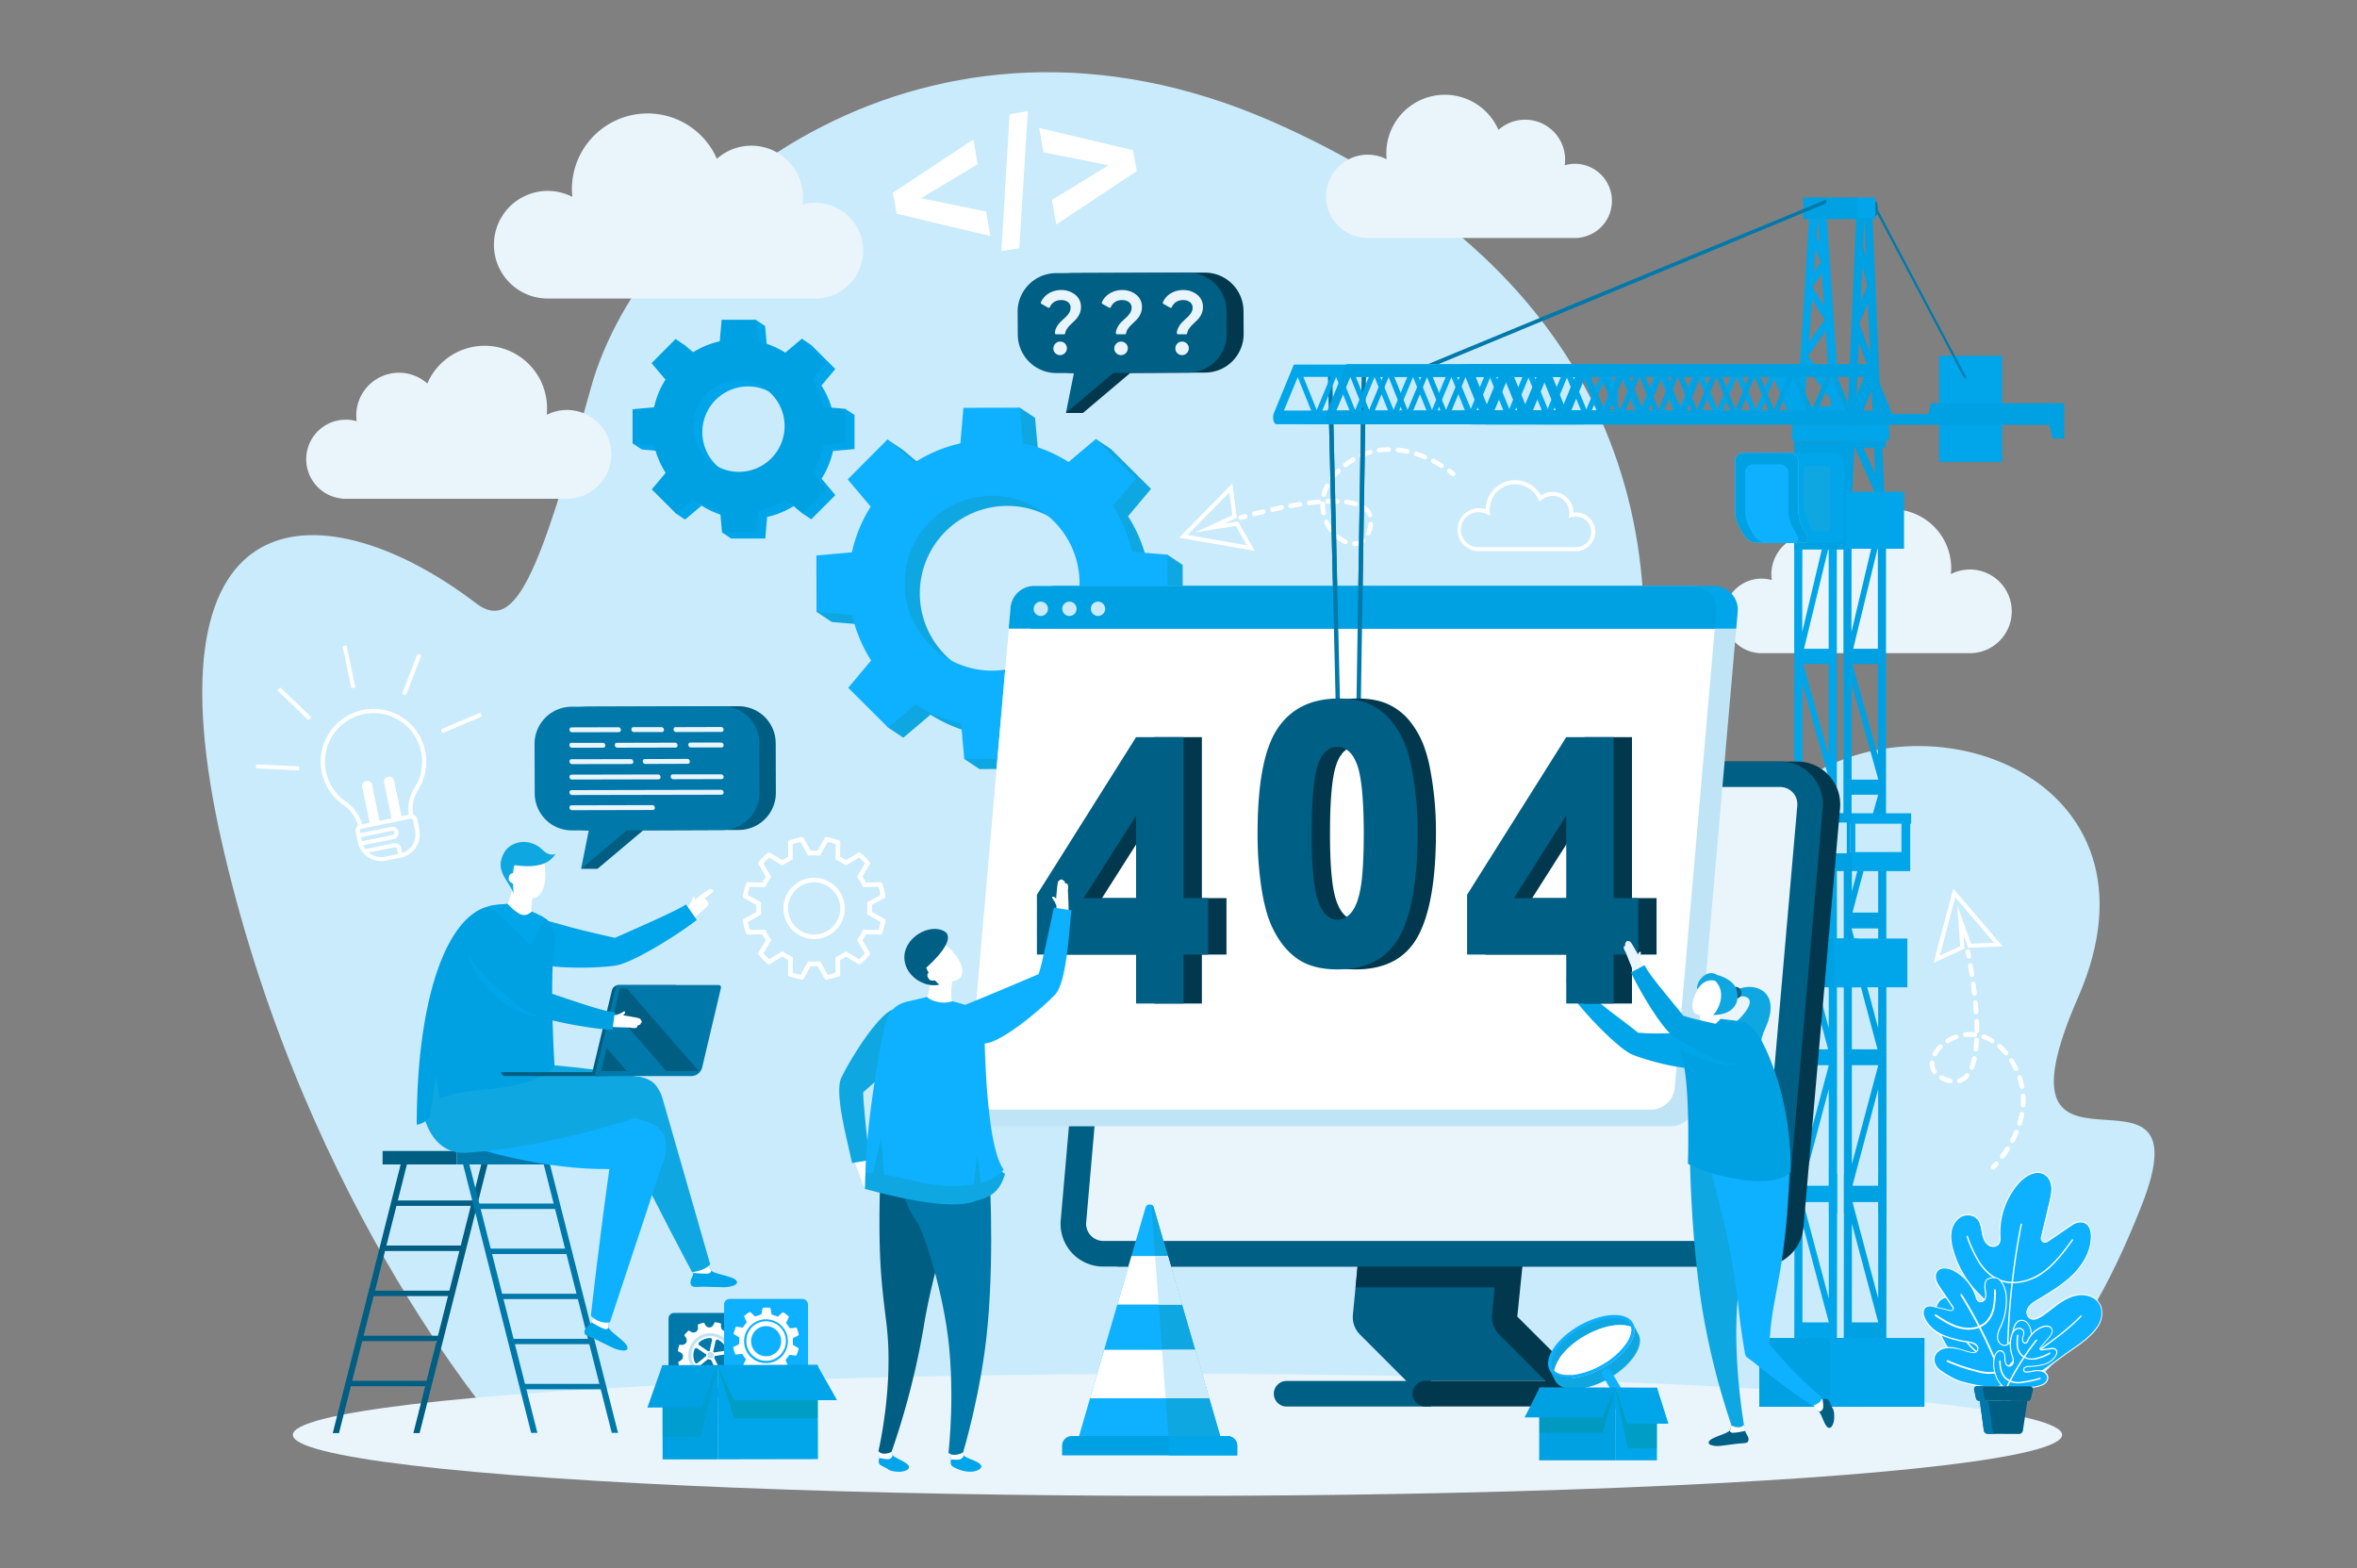 <svg xmlns="http://www.w3.org/2000/svg" data-name="Layer 1" viewBox="0 0 1159 771" id="Solvingpagenotfounderror"><rect x="0" y="0" width="1159" height="771" fill="#808080" stroke="none"/><g data-name="2" fill="#008566" class="color000000 svgShape"><path fill="#caebfb" d="M1021.84,490.45c47.5-108.5-76.48-153.18-140.21-103.28s-96.17,53.56-83.42,2.44C829.27,265,794.73,134,625.56,59.77s-309,36.9-335,130.92S253.16,311.18,234,296.57c-71.91-54.93-166-59.33-124.26,120.49s139,288.44,139,288.44,690.77-3.1,715.1-8,55.62-19.47,89.22-104.67S974.33,599,1021.84,490.45Z" class="colorcae3fb svgShape"></path><ellipse cx="579" cy="705.5" fill="#e9f5fb" rx="435" ry="30" class="colore9f5fb svgShape"></ellipse><path fill="#e9f5fb" d="M170.07 206.35a19.48 19.48 0 015.32.75 21 21 0 0134.74-18.55A30.69 30.69 0 01269 200.84a29.41 29.41 0 01-.16 3.13 21.83 21.83 0 119.92 41.27H168.15v-.1a19.44 19.44 0 011.92-38.79zM401.07 99.66a23.33 23.33 0 00-6.45.92 25.15 25.15 0 00.27-3.49 25.43 25.43 0 00-42.37-19A37.2 37.2 0 00281.23 93c0 1.28.07 2.55.19 3.79a26.46 26.46 0 10-12 50h134v-.12a23.57 23.57 0 00-2.33-47zM774.41 80.54a18.29 18.29 0 00-5 .71 19.94 19.94 0 00.21-2.7 19.67 19.67 0 00-32.78-14.69 28.77 28.77 0 00-55.14 11.52 28.31 28.31 0 00.15 2.93A20.47 20.47 0 10672.55 117H776.21v-.09a18.23 18.23 0 00-1.8-36.37zM866.24 284.51a18.45 18.45 0 015 .71 20.09 20.09 0 01-.21-2.71 19.77 19.77 0 0133-14.77 28.93 28.93 0 0155.28 14.53 20.57 20.57 0 119.35 38.89H864.44v-.09a18.32 18.32 0 011.8-36.56z" class="colore9f5fb svgShape"></path><path fill="#ffffff" d="M609 254a1 1 0 01.68-.56s.82-.25 2.27-.65a1.17 1.17 0 01.76.05 1.14 1.14 0 01.56 1.61h0a1.13 1.13 0 01-.69.54l-2.12.61-.11 0a1.1 1.1 0 01-.87-.09 1.12 1.12 0 01-.56-.68A1.2 1.2 0 01609 254zM662.24 245.71a28.69 28.69 0 014.69 1l.11 0a1.15 1.15 0 01.65 1.39.85.85 0 01-.09.22 1.15 1.15 0 01-1.34.55A26.59 26.59 0 00662 248a1.16 1.16 0 01-1-1.29A1.15 1.15 0 01662.24 245.71zM657.48 247.66c-1.4 0-2.92 0-4.52 0a1.15 1.15 0 01-.09-2.3c1.62-.06 3.2-.07 4.68 0h0a1.36 1.36 0 01.41.09 1.15 1.15 0 01.7 1.09 1 1 0 01-.14.52A1.14 1.14 0 01657.48 247.66zM670.08 250.64a1.14 1.14 0 01-.47-.74 1.12 1.12 0 01.19-.86h0a1.15 1.15 0 011.38-.4.94.94 0 01.22.12 9 9 0 013.27 4 1.14 1.14 0 010 .87.37.37 0 010 .11 1.16 1.16 0 01-.58.51 1.19 1.19 0 01-.89 0 1.16 1.16 0 01-.6-.63A6.81 6.81 0 00670.08 250.64zM653.07 240.63a18.88 18.88 0 00-1 2.83 1.09 1.09 0 01-.11.27 1.16 1.16 0 01-1.29.56 1.19 1.19 0 01-.71-.53 1.15 1.15 0 01-.12-.87 22.19 22.19 0 011.07-3.16c.2-.45.4-.9.63-1.36a1.17 1.17 0 011.54-.51 1.15 1.15 0 01.52 1.54Q653.32 240 653.07 240.63zM668.39 223.49a1.14 1.14 0 01.61-.63 35.54 35.54 0 014.46-1.61h0a1.2 1.2 0 01.77 0 1.16 1.16 0 01.55 1.62h0a1.15 1.15 0 01-.69.55 33.49 33.49 0 00-4.17 1.5 1.14 1.14 0 01-1.51-.59A1.17 1.17 0 01668.39 223.49zM640.34 247.78a1.15 1.15 0 01-1 1.31c-1.51.24-3 .49-4.51.76a1.15 1.15 0 01-1.15-1.78 1.12 1.12 0 01.74-.48c1.51-.27 3-.53 4.57-.77h0a1.14 1.14 0 01.61.08A1.15 1.15 0 01640.34 247.78zM695.3 222.8a1.15 1.15 0 011.44-.74c1.45.47 2.94 1 4.4 1.64h0a1.14 1.14 0 01.6 1.5.37.37 0 010 .11 1.18 1.18 0 01-.57.51 1.12 1.12 0 01-.88 0c-1.39-.59-2.81-1.12-4.24-1.58A1.16 1.16 0 01695.3 222.8zM671.85 261.68l0-.12a15.64 15.64 0 00.76-2.31 13.59 13.59 0 00.3-1.66 1.16 1.16 0 01.43-.77 1.13 1.13 0 01.85-.24 1.09 1.09 0 01.31.08 1.15 1.15 0 01.69 1.19 16.41 16.41 0 01-.35 1.95 18.3 18.3 0 01-.87 2.65l-.06.15-.05.09a1.16 1.16 0 01-1.37.54l-.23 0-.06-.12A1.15 1.15 0 01671.85 261.68zM709.82 229.59a1.16 1.16 0 01-1.58.37c-1.25-.78-2.57-1.53-3.91-2.23a1.11 1.11 0 01-.57-.67 1.13 1.13 0 01.07-.88h0a1.14 1.14 0 011.55-.49c1.38.71 2.74 1.49 4.07 2.31a1.16 1.16 0 01.52.72 1.14 1.14 0 01-.12.81zM678.09 220.25a35.62 35.62 0 014.73-.38 1.27 1.27 0 01.47.09 1.18 1.18 0 01.7 1 1.1 1.1 0 01-.15.57 1.15 1.15 0 01-1 .6 34.5 34.5 0 00-4.43.35 1.15 1.15 0 11-.33-2.27zM660.44 228.43a1.14 1.14 0 01.45-.76c.38-.29.77-.58 1.18-.87.9-.63 1.81-1.23 2.72-1.77a1.15 1.15 0 011.05-.07 1.13 1.13 0 01.53.46 1.18 1.18 0 010 1.15 1.23 1.23 0 01-.42.43c-.86.51-1.73 1.08-2.57 1.68-.39.27-.76.54-1.12.82a1.16 1.16 0 01-1.61-.22A1.13 1.13 0 01660.44 228.43zM686.28 221.1a1.16 1.16 0 011.26-1 43.84 43.84 0 014.66.76h0a.8.8 0 01.2.06 1.15 1.15 0 01.68 1.3.84.84 0 01-.12.31 1.15 1.15 0 01-1.25.57 40 40 0 00-4.41-.71A1.15 1.15 0 01686.28 221.1zM654.13 234.31a31.5 31.5 0 013.16-3.56h0a1.18 1.18 0 011.25-.24 1.22 1.22 0 01.38.26 1.13 1.13 0 01.32.82 1.14 1.14 0 01-.14.54 1.56 1.56 0 01-.2.27 28 28 0 00-2.94 3.3 1.13 1.13 0 01-.77.44 1.14 1.14 0 01-.84-.22 1.17 1.17 0 01-.44-.76A1.11 1.11 0 01654.13 234.31zM651.76 255.59h0a1.18 1.18 0 01.92 0 1.15 1.15 0 01.6.59 20.62 20.62 0 002.2 3.74 1.14 1.14 0 01.08 1.24 1 1 0 01-.32.37 1.15 1.15 0 01-1.6-.24 23.58 23.58 0 01-2.46-4.16A1.16 1.16 0 01651.76 255.59zM649.22 247.69a.76.76 0 010-.15l0 0a1.16 1.16 0 01-.78.41c-1.42.12-2.95.28-4.53.48a1.15 1.15 0 01-1-1.85 1.16 1.16 0 01.77-.43c1.56-.2 3.12-.36 4.61-.49a1.17 1.17 0 01.55.08 1.15 1.15 0 01.69 1 1.31 1.31 0 010 .28.63.63 0 01.1-.12 1.13 1.13 0 01.82-.32 1.15 1.15 0 011.13 1.17 18.34 18.34 0 00.41 4.3 1.18 1.18 0 01-.13.79 1.12 1.12 0 01-.76.57 1.15 1.15 0 01-.87-.16 1.13 1.13 0 01-.49-.73A21.18 21.18 0 01649.22 247.69zM615.72 252.12a1.16 1.16 0 01.7-.53c1.35-.35 2.85-.73 4.48-1.12a1.15 1.15 0 01.73.06 1.13 1.13 0 01.66.78 1.15 1.15 0 01-.11.83l0 0a1.17 1.17 0 01-.71.52c-1.62.39-3.12.77-4.45 1.11a1.15 1.15 0 01-1.4-.82A1.1 1.1 0 01615.72 252.12zM625.41 249.42c1.45-.32 3-.65 4.52-1h0a1.1 1.1 0 01.67.07 1.13 1.13 0 01.68.83 1.11 1.11 0 01-.12.78 1.16 1.16 0 01-.78.57c-1.54.31-3 .63-4.47 1a1.16 1.16 0 01-.87-.16 1.09 1.09 0 01-.5-.72A1.15 1.15 0 01625.41 249.42zM656.81 263.2h0a1.14 1.14 0 011.33-.31 1.41 1.41 0 01.29.18 14.75 14.75 0 003.57 2.29 1.14 1.14 0 01.61.63 1.19 1.19 0 010 .89.59.59 0 010 .08 1.18 1.18 0 01-1.47.5 17.09 17.09 0 01-4.14-2.64A1.15 1.15 0 01656.81 263.2zM664.85 267.4a1.09 1.09 0 01.3-.82 1.14 1.14 0 01.8-.37 5.87 5.87 0 003.56-1.29 1.13 1.13 0 011.17-.16 1.28 1.28 0 01.45.33 1.17 1.17 0 01.1 1.28 1.13 1.13 0 01-.28.34 8.11 8.11 0 01-4.92 1.8A1.14 1.14 0 01664.85 267.4zM712 232.51a1.15 1.15 0 01-.46-.75 1.16 1.16 0 01.21-.85 1.14 1.14 0 011.38-.38h0a1 1 0 01.23.13c1.17.86 1.84 1.43 1.91 1.49a1.19 1.19 0 01.4.79 1.24 1.24 0 01-.14.63 1.43 1.43 0 01-.14.2 1.16 1.16 0 01-1.63.12S713.17 233.34 712 232.51z" class="colorffffff svgShape"></path><path fill="#ffffff" d="M579.78 264.38L617 270.87l-8.25-14.47-.68.06-6.16 1 6.3-2.87-.13-.77L606 237.71zm4.16-1.34l20.59-20.94L606 253.35l-18.46 8.44 20.14-3.21 5.44 9.55zM968.29 467a1.06 1.06 0 01.49.73s.18.83.46 2.32a1.12 1.12 0 01-.12.74 1.15 1.15 0 01-.8.6 1.17 1.17 0 01-.85-.18h0a1.2 1.2 0 01-.48-.74c-.22-1.16-.37-1.91-.43-2.17l0-.1a1.13 1.13 0 01.17-.86 1.09 1.09 0 01.72-.5A1.16 1.16 0 01968.29 467zM972 520.7a29.39 29.39 0 01-1.36 4.58l-.06.11a1.14 1.14 0 01-1.44.53 1.06 1.06 0 01-.21-.11 1.16 1.16 0 01-.43-1.38 26.84 26.84 0 001.25-4.22 1.15 1.15 0 112.25.49zM970.44 515.79c.15-1.39.28-2.91.35-4.51a1.15 1.15 0 012.3.11c-.08 1.62-.2 3.19-.37 4.66h0a1.17 1.17 0 01-.13.4 1.14 1.14 0 01-1.14.6 1.24 1.24 0 01-.51-.18A1.14 1.14 0 01970.44 515.79zM966.38 528.08a1.11 1.11 0 01.78-.4 1.15 1.15 0 01.84.26h0a1.16 1.16 0 01.28 1.42 1.43 1.43 0 01-.14.2 9.07 9.07 0 01-4.28 2.91 1.17 1.17 0 01-.88-.08l-.1-.06a1.15 1.15 0 01-.37-1.51 1.14 1.14 0 01.68-.54A6.79 6.79 0 00966.38 528.08zM977.81 512a20.57 20.57 0 00-2.73-1.2 1 1 0 01-.26-.12 1.15 1.15 0 01.14-2 1.12 1.12 0 01.88 0 22.72 22.72 0 013 1.33c.44.24.87.48 1.3.75a1.17 1.17 0 01.38 1.58 1.12 1.12 0 01-.71.51 1.11 1.11 0 01-.87-.13C978.6 512.42 978.2 512.2 977.81 512zM993.57 528.74a1.11 1.11 0 01.58.66 35.16 35.16 0 011.22 4.58h0a1.14 1.14 0 01-.91 1.35 1.16 1.16 0 01-.85-.18h0a1.15 1.15 0 01-.48-.73 36.19 36.19 0 00-1.14-4.29 1.12 1.12 0 01.06-.88 1.15 1.15 0 011.53-.51zM971.78 498.7a1.15 1.15 0 01-1.22-1.07c-.1-1.53-.22-3.05-.36-4.55a1.14 1.14 0 01.26-.85 1.12 1.12 0 01.77-.4 1.13 1.13 0 011.25 1c.15 1.52.27 3.06.38 4.62h0a1.17 1.17 0 01-1.08 1.22zM991.94 555.6a1.15 1.15 0 01.62 1.5c-.59 1.41-1.27 2.84-2 4.25h0a1.16 1.16 0 01-1.55.48.41.41 0 01-.11-.07 1.13 1.13 0 01-.46-.61 1.1 1.1 0 01.09-.87c.7-1.34 1.35-2.71 1.93-4.09A1.16 1.16 0 01991.94 555.6zM955.23 528.9l.11.06a15.87 15.87 0 002.24.95 14.34 14.34 0 001.63.45 1.13 1.13 0 01.73.49 1.14 1.14 0 01.17.86 1.63 1.63 0 01-.11.31 1.18 1.18 0 01-1.25.59 15.3 15.3 0 01-1.91-.53 16.82 16.82 0 01-2.57-1.09l-.14-.07-.09-.06a1.14 1.14 0 01-.41-1.41l0-.23.12-.05A1.15 1.15 0 01955.23 528.9zM983.94 569.49a1.16 1.16 0 01-.24-1.61c.88-1.18 1.74-2.43 2.56-3.71a1.14 1.14 0 01.72-.51 1.18 1.18 0 01.86.15h0a1.15 1.15 0 01.36 1.59q-1.25 2-2.66 3.86a1.14 1.14 0 01-1.55.27zM996 538.68a37.49 37.49 0 010 4.74 1.22 1.22 0 01-.13.46 1.15 1.15 0 01-1.1.61 1.29 1.29 0 01-.55-.19 1.18 1.18 0 01-.51-1 36.72 36.72 0 000-4.45 1.15 1.15 0 012.29-.13zM989.33 520.39a1.14 1.14 0 01.72.51c.26.41.52.82.77 1.25.55 1 1.07 1.92 1.53 2.87a1.12 1.12 0 010 1 1.1 1.1 0 01-.51.49 1.14 1.14 0 01-1.53-.53c-.44-.9-.93-1.81-1.45-2.7-.24-.41-.48-.81-.73-1.19a1.15 1.15 0 01.36-1.59A1.19 1.19 0 01989.33 520.39zM994.41 546.76a1.16 1.16 0 01.91 1.35 44.29 44.29 0 01-1.15 4.57h0a.76.76 0 01-.08.2 1.14 1.14 0 01-1.36.56 1 1 0 01-.29-.14A1.14 1.14 0 01992 552a40.58 40.58 0 001.1-4.34A1.15 1.15 0 01994.41 546.76zM984 513.6a31.89 31.89 0 013.27 3.46h0a1.12 1.12 0 01.12 1.25 1 1 0 01-.29.36 1.06 1.06 0 01-.84.25 1 1 0 01-.52-.18 1.09 1.09 0 01-.25-.23 30.16 30.16 0 00-3-3.21 1.19 1.19 0 01-.38-.8 1.16 1.16 0 011.1-1.2A1.17 1.17 0 01984 513.6zM963 509.4h0a1.15 1.15 0 01-.07.91 1.14 1.14 0 01-.63.55 20.15 20.15 0 00-3.92 1.87 1.16 1.16 0 01-1.24 0 1.26 1.26 0 01-.34-.35 1.16 1.16 0 01.37-1.58 23 23 0 014.36-2.09A1.16 1.16 0 01963 509.4zM971.11 507.55l.15 0 0 0a1.12 1.12 0 01-.33-.81c0-1.43 0-3-.1-4.55a1.14 1.14 0 011.11-1.19 1.09 1.09 0 01.82.3 1.12 1.12 0 01.37.8c.06 1.58.09 3.14.09 4.64a1.16 1.16 0 01-.13.54 1.14 1.14 0 01-1 .61 1.27 1.27 0 01-.28 0 .43.43 0 01.11.12 1.13 1.13 0 01.25.83 1.06 1.06 0 01-.13.43 1.15 1.15 0 01-1.13.6 19.6 19.6 0 00-4.33 0 1.15 1.15 0 01-1-1.85 1.16 1.16 0 01.77-.43A21.76 21.76 0 01971.11 507.55zM969.58 473.8a1.14 1.14 0 01.47.74c.23 1.37.48 2.9.73 4.56a1.14 1.14 0 01-1 1.31 1.1 1.1 0 01-.81-.18l0 0a1.17 1.17 0 01-.46-.76c-.25-1.65-.5-3.17-.73-4.52a1.16 1.16 0 01.94-1.33A1.08 1.08 0 01969.58 473.8zM971.44 483.68c.19 1.47.39 3 .57 4.59h0a1.16 1.16 0 01-.13.66 1.18 1.18 0 01-.89.61 1.12 1.12 0 01-.76-.19 1.14 1.14 0 01-.51-.82c-.18-1.57-.36-3.08-.56-4.55a1.18 1.18 0 01.22-.85 1.16 1.16 0 012.06.55zM955 513.78h0a1.13 1.13 0 01.19 1.35.9.9 0 01-.2.27 15 15 0 00-2.59 3.37 1.16 1.16 0 01-.68.55 1.13 1.13 0 01-.88-.1l-.09-.05a1.18 1.18 0 01-.36-1.51 17.24 17.24 0 013-3.89A1.16 1.16 0 01955 513.78zM950.13 521.43a1.08 1.08 0 01.79.37 1.17 1.17 0 01.3.83 5.9 5.9 0 001 3.66 1.12 1.12 0 01.06 1.17 1.14 1.14 0 01-2 .11 8.17 8.17 0 01-1.38-5.06A1.14 1.14 0 01950.13 521.43zM980.83 571.45a1.11 1.11 0 01.79-.4 1.19 1.19 0 01.83.29 1.15 1.15 0 01.26 1.4h0l-.15.21c-1 1.09-1.58 1.71-1.65 1.78a1.16 1.16 0 01-1.44.13 1.39 1.39 0 01-.19-.15 1.16 1.16 0 010-1.63S979.9 572.5 980.83 571.45z" class="colorffffff svgShape"></path><path fill="#ffffff" d="M960.46 436.94l-9.67 36.53 15.13-7v-.69l-.44-6.22 2.32 6.52.77-.06 16.22-.7zm1 4.26l19.1 22.31-11.34.49-6.82-19.12 1.47 20.34-10 4.6zM435.11 451.91l-6.4-3.56c0-.57.05-1.14.05-1.69s0-1.13-.05-1.7l6.4-3.55a.62.62 0 00.31-.66l-.07-.39h0a35.49 35.49 0 00-1.56-5.8l-.12-.34a.65.65 0 00-.59-.41l-7.32.12a29.54 29.54 0 00-1.7-2.94l3.76-6.27a.64.64 0 00-.06-.72l-.23-.27a36 36 0 00-4.28-4.28l-.27-.23a.62.62 0 00-.73-.06L416 422.92a26.86 26.86 0 00-2.93-1.7l.12-7.32a.65.65 0 00-.41-.6l-.34-.12a35.52 35.52 0 00-5.85-1.56l-.34-.06a.61.61 0 00-.66.31l-3.56 6.4a27.23 27.23 0 00-3.38 0l-3.56-6.4a.6.6 0 00-.65-.31l-.35.06a36.06 36.06 0 00-5.85 1.56l-.33.13a.62.62 0 00-.42.59l.12 7.32a30.56 30.56 0 00-2.93 1.7l-6.27-3.76a.62.62 0 00-.73.06l-.27.23a36 36 0 00-4.28 4.28l-.23.27a.62.62 0 00-.06.72l3.76 6.27a27.62 27.62 0 00-1.69 2.94l-7.33-.12a.66.66 0 00-.59.41l-.12.34a35.7 35.7 0 00-1.57 5.84l-.06.35a.65.65 0 00.31.66l6.4 3.55c0 .57-.05 1.14-.05 1.7s0 1.13.05 1.69l-6.4 3.56a.63.63 0 00-.31.65l.06.35a36.09 36.09 0 001.57 5.85l.12.33a.6.6 0 00.6.41l7.32-.12a26.66 26.66 0 001.69 2.94l-3.76 6.27a.62.62 0 00.06.72l.23.28a36 36 0 004.28 4.28l.27.23a.63.63 0 00.73 0l6.27-3.76a26.86 26.86 0 002.93 1.7l-.12 7.32a.62.62 0 00.42.6l.33.12a35.06 35.06 0 005.85 1.56l.35.06a.6.6 0 00.65-.31l3.56-6.4a27.23 27.23 0 003.38 0l3.56 6.4a.62.62 0 00.54.32h.11l.35-.06a34.81 34.81 0 005.85-1.56l.34-.12a.63.63 0 00.41-.6l-.12-7.32a26 26 0 002.93-1.7l6.27 3.76a.63.63 0 00.73 0l.27-.23a36 36 0 004.28-4.28l.23-.28a.63.63 0 00.06-.72l-3.76-6.27a29.54 29.54 0 001.7-2.94l7.32.12a.61.61 0 00.59-.41l.12-.33a35.55 35.55 0 001.57-5.85l.06-.35A.62.62 0 00435.11 451.91zm-3.17 5.33l-7.19-.12a.7.7 0 00-.57.36l-.14.29a26.21 26.21 0 01-2.23 3.87l-.19.26a.62.62 0 000 .68l3.69 6.16a34.15 34.15 0 01-2.88 2.89l-6.16-3.7a.66.66 0 00-.69 0l-.26.18a26 26 0 01-3.86 2.24l-.3.14a.6.6 0 00-.35.57l.11 7.19a32.1 32.1 0 01-3.93 1.05l-3.5-6.28a.62.62 0 00-.6-.32l-.32 0a25.55 25.55 0 01-4.46 0l-.32 0a.63.63 0 00-.6.32l-3.49 6.28a31.78 31.78 0 01-3.94-1.05l.12-7.19a.63.63 0 00-.36-.57l-.29-.14a26 26 0 01-3.87-2.24l-.26-.18a.64.64 0 00-.68 0l-6.17 3.7a34.15 34.15 0 01-2.88-2.89l3.69-6.16a.62.62 0 000-.68l-.19-.26a26.07 26.07 0 01-2.23-3.87l-.14-.29a.65.65 0 00-.57-.36l-7.19.12a32.66 32.66 0 01-1.06-3.94l6.29-3.49a.62.62 0 00.32-.6l0-.32c-.06-.76-.09-1.51-.09-2.23s0-1.48.09-2.24l0-.32a.62.62 0 00-.32-.6L367.64 440a33.68 33.68 0 011.06-3.94l7.18.12a.61.61 0 00.58-.36l.14-.29a26.59 26.59 0 012.23-3.87l.19-.26a.62.62 0 000-.68l-3.69-6.16a35.69 35.69 0 012.88-2.89l6.17 3.7a.62.62 0 00.68 0l.26-.18a26.13 26.13 0 013.87-2.24l.29-.13a.64.64 0 00.36-.58l-.12-7.19a33.12 33.12 0 013.94-1l3.49 6.29a.63.63 0 00.59.32l.33 0a25.67 25.67 0 014.47 0l.31 0a.63.63 0 00.6-.32L407 414a33.48 33.48 0 013.93 1l-.11 7.19a.62.62 0 00.35.58l.3.13a26.55 26.55 0 013.86 2.24l.26.18a.64.64 0 00.69 0l6.16-3.7a34.15 34.15 0 012.88 2.89l-3.69 6.16a.62.62 0 000 .68l.19.26a26.21 26.21 0 012.23 3.87l.14.29a.61.61 0 00.58.36l7.18-.12A31.82 31.82 0 01433 440l-6.29 3.49a.64.64 0 00-.32.6l0 .32c.06.76.09 1.51.09 2.24s0 1.48-.09 2.23l0 .32a.63.63 0 00.32.6L433 453.3A33.16 33.16 0 01431.94 457.24z" class="colorffffff svgShape"></path><path fill="#ffffff" d="M400.32 431.59a15.07 15.07 0 1015.07 15.07A15.09 15.09 0 00400.32 431.59zm0 27.89a12.83 12.83 0 1112.83-12.82A12.84 12.84 0 01400.32 459.48zM192.72 350.2A25.93 25.93 0 00163.64 391a26.15 26.15 0 005.73 5.13 17.51 17.51 0 016.68 9.9 3.15 3.15 0 00-.69.72 3 3 0 00-.43 2.25l1 5c0 .15.08.29.11.43a.66.66 0 000 .14l.14.45a11.86 11.86 0 002.27 4.21l.2.23s0 0 .05 0a11.78 11.78 0 0011.17 3.69l6.79-1.4h0l.17 0H197l.29-.07c.18 0 .36-.11.54-.16s.46-.12.69-.2a12.83 12.83 0 001.33-.55 11.78 11.78 0 006.31-13l-1-5a3 3 0 00-1.28-1.9 3.9 3.9 0 00-.72-.33 17.48 17.48 0 012.2-11.83 26 26 0 00-7.4-35.91A26.47 26.47 0 00192.72 350.2zm-15.66 57.68h0a1.09 1.09 0 01.24-.24l.06 0a.88.88 0 01.28-.12l24.34-5a1 1 0 011.12.75l1 5a8.13 8.13 0 01.15.95.15.15 0 000 .07 9.8 9.8 0 01-5 9.52l-.2.11-.56.27-.49.19-.23.08-.51-2.43a3.05 3.05 0 00-3.62-2.39l-14 2.88a1.13 1.13 0 01-.1-.13c-.14-.2-.28-.41-.41-.62a1.88 1.88 0 01-.14-.24 7.18 7.18 0 01-.42-.83l0-.06 15-3.09a3.06 3.06 0 10-1.24-6l-15.19 3.13-.21-1A1 1 0 01177.06 407.88zm15.67.61a1 1 0 011.22.8 1.07 1.07 0 01-.15.78 1 1 0 01-.65.44L178 413.64v0l-.41-2zm1.34 8.09a1.07 1.07 0 01.78.15 1 1 0 01.44.65l.52 2.54-6.31 1.3a9.73 9.73 0 01-7.35-1.41c-.28-.19-.55-.39-.82-.6zm3.34-15.25l-3.63-17.54a2.44 2.44 0 00-2.92-1.83 2.56 2.56 0 00-1.56 1 2.29 2.29 0 00-.41 1.85l3.62 17.54-5.91 1.21L183 385.88a2.31 2.31 0 00-1.11-1.54 2.61 2.61 0 00-1.82-.29 2.54 2.54 0 00-1.55 1 2.29 2.29 0 00-.41 1.85l3.65 17.67-3.73.77a19.79 19.79 0 00-7.49-10.88 24.1 24.1 0 01-5.28-4.74 23.89 23.89 0 1138.38-2.08A19.79 19.79 0 00201 400.58zM173.29 338.31l1-.21.11 0a.55.55 0 00.2-.17.52.52 0 00.07-.38l-4.17-19.77a.5.5 0 00-.59-.39l-1 .21a.5.5 0 00-.31.22.47.47 0 00-.07.38l4.16 19.77a.5.5 0 00.22.31A.47.47 0 00173.29 338.31zM151.7 353.91a.5.5 0 00.21-.05.45.45 0 00.14-.1l.71-.75a.49.49 0 000-.7l-14.6-14a.54.54 0 00-.36-.14.52.52 0 00-.35.16l-.71.74a.5.5 0 000 .71l14.6 14A.49.49 0 00151.7 353.91zM146.55 376.78l-20.18-.94a.5.5 0 00-.52.48l0 1a.49.49 0 00.13.36.46.46 0 00.35.16l20.18.94a.6.6 0 00.24-.05.36.36 0 00.12-.08.48.48 0 00.16-.35l.05-1A.5.5 0 00146.55 376.78zM235.74 350.59l-18.59 7.91a.51.51 0 00-.27.27.53.53 0 000 .39l.41.95a.5.5 0 00.65.26l18.59-7.91h0a.49.49 0 00.24-.27.5.5 0 000-.38l-.41-.95A.5.5 0 00235.74 350.59zM207.07 322.27a.55.55 0 00-.28-.26l-1-.37a.51.51 0 00-.65.28l-7.31 18.84a.55.55 0 000 .38.57.57 0 00.28.27l1 .37a.5.5 0 00.4 0 .49.49 0 00.25-.26l7.3-18.84A.53.53 0 00207.07 322.27zM487 116.07l-46.13-11-1.82-10.32L478.6 68.6l2.14 12.15L452.9 97.46l32 6.55zM492.42 123.55l4-67.34 9-1.6L501.24 122zM519.4 110.37l-2.14-12.06 27.83-17.06-32-6.33-2.12-12 46.16 10.93L559 84.1zM775.77 271H727.26a10.56 10.56 0 113.31-20.58 14.44 14.44 0 0127.12-6.78 10.19 10.19 0 0116 8.39v0a9 9 0 011.27-.08 9.51 9.51 0 011.81 18.84V271zm-48.51-19.16a8.61 8.61 0 100 17.21h48.15l.26 0a7.56 7.56 0 00-.74-15.08 7.4 7.4 0 00-2.07.3l-1.44.41.21-1.48a8.08 8.08 0 00.08-1.13A8.23 8.23 0 00758 245.92l-1 .89-.53-1.23a12.49 12.49 0 00-23.94 5c0 .43 0 .86.06 1.28l.18 1.78-1.59-.82A8.63 8.63 0 00727.26 251.88z" class="colorffffff svgShape"></path><path fill="#0fa7e2" d="M426.47,307.31a69.93,69.93,0,0,0,9.36,22.43l-11.26,13.45,12.12,14.53,7.49,5,13.4-11.31a70,70,0,0,0,22.47,9.26l-5.94,12.47,7.5,5,27.7-.07,1.48-17.47a70.35,70.35,0,0,0,22.43-9.36l5.95,6.26,7.49,5,19.53-19.62-11.31-13.39A70.17,70.17,0,0,0,564.13,307l17.47-1.55-.06-27.7-7.5-5-10,3.52a69.86,69.86,0,0,0-9.35-22.43L566,240.39l-19.61-19.53-7.5-5L533,232.18a70.36,70.36,0,0,0-22.47-9.26l-1.55-17.46-7.5-5-20.21,5.06L479.74,223a69.84,69.84,0,0,0-22.43,9.36l-13.44-11.26-7.5-5-12,24.61,11.32,13.4a69.54,69.54,0,0,0-9.26,22.47l-17.47,1.55-7.43,22.71,7.49,5Zm25.83-15.42a43,43,0,1,1,43.06,42.86A43,43,0,0,1,452.3,291.89Z" class="colore2410f svgShape"></path><path fill="#0db1ff" d="M419,302.32a70,70,0,0,0,9.36,22.42l-11.26,13.45,19.62,19.53,13.39-11.32a69.69,69.69,0,0,0,22.48,9.26l1.55,17.47,27.71-.06,1.47-17.48a70.14,70.14,0,0,0,22.43-9.35l13.45,11.25,19.52-19.61-11.31-13.4A70.23,70.23,0,0,0,556.64,302l17.47-1.56-.07-27.7-17.47-1.48a69.84,69.84,0,0,0-9.36-22.43l11.26-13.45-19.62-19.52-13.4,11.31A70.06,70.06,0,0,0,503,217.93l-1.56-17.47-27.7.06L472.25,218a69.88,69.88,0,0,0-22.43,9.36L436.37,216.1l-19.53,19.62,11.32,13.39a69.76,69.76,0,0,0-9.26,22.47l-17.46,1.55.06,27.71Zm25.84-15.43a43,43,0,1,1,43.06,42.86A43,43,0,0,1,444.81,286.89Z" class="colorff550d svgShape"></path><path fill="#00a6e9" d="M326.19,221.93a42.48,42.48,0,0,0,5.67,13.58L325,243.66l7.34,8.8,4.54,3,8.11-6.85a42.52,42.52,0,0,0,13.61,5.61l-3.6,7.55,4.54,3,16.78,0,.89-10.58a42.62,42.62,0,0,0,13.59-5.67l3.6,3.79,4.54,3,11.82-11.88L404,235.36a42.7,42.7,0,0,0,5.61-13.61l10.58-.95,0-16.77-4.54-3-6.05,2.14a42.19,42.19,0,0,0-5.66-13.59l6.81-8.14-11.87-11.83-4.54-3-3.58,9.87a42.86,42.86,0,0,0-13.6-5.6l-.94-10.58-4.54-3-12.24,3.06-.9,10.58a42.48,42.48,0,0,0-13.58,5.67l-8.14-6.82-4.54-3-7.29,14.9,6.86,8.11a42.07,42.07,0,0,0-5.61,13.61l-10.58.94L311.07,218l4.54,3Zm19.16-9.34A22.5,22.5,0,1,1,367.9,235,22.51,22.51,0,0,1,345.35,212.59Z" class="color0066e9 svgShape"></path><path fill="#00a1e2" d="M321.65,218.91a42.57,42.57,0,0,0,5.67,13.58l-6.82,8.14,11.88,11.83,8.11-6.85a42.27,42.27,0,0,0,13.61,5.6l.94,10.58,16.78,0,.89-10.58a42.83,42.83,0,0,0,13.59-5.66l8.14,6.81,11.82-11.88-6.85-8.11A42.7,42.7,0,0,0,405,218.72l10.58-.94,0-16.78L405,200.11a42.38,42.38,0,0,0-5.67-13.58l6.82-8.15-11.88-11.82-8.12,6.85a42.31,42.31,0,0,0-13.6-5.6l-.94-10.58-16.78,0-.9,10.59a42.23,42.23,0,0,0-13.58,5.66l-8.14-6.81-11.83,11.88,6.86,8.11a42.2,42.2,0,0,0-5.61,13.61l-10.58.94,0,16.77Zm19.16-9.35A22.5,22.5,0,1,1,363.37,232,22.51,22.51,0,0,1,340.81,209.56Z" class="color007fe2 svgShape"></path><path fill="#00a6e9" d="M886.27,268.56h-4l0,132.25h4V390.76h12.92v.55l-2.64,9.5h6.66l0-132.25h-7l-10,42.16ZM899.21,319H887.08L899.2,269.1Zm0,52.38-12.53-44.92h12.53Zm-12.93-35.24,12.93,46.36v.85H886.29Z" class="color0066e9 svgShape"></path><polygon fill="#0079aa" points="659.54 371.31 657.4 371.31 652.87 180.04 655 179.94 659.54 371.31" class="color002caa svgShape"></polygon><polygon fill="#0079aa" points="669.63 179.94 666.6 371.31 668.76 371.31 671.77 180.03 669.63 179.94" class="color002caa svgShape"></polygon><path fill="#00a6e9" d="M774.58,201.86h-11l6.82-16.44,3.79,9.26c-.22-2.76-.45-5.53-.57-8.34l-.42-1h.38c0-.81,0-1.62,0-2.44a9.57,9.57,0,0,1,.85-3.65H636.23l-9.82,23.87a6.19,6.19,0,0,0-.21,3.56c.28,1.18.87,1.92,1.52,1.92l146.73.05A58.8,58.8,0,0,0,774.58,201.86Zm-143.25,0,6.81-16.42,6.59,16.42Zm9.58-16.55h13.31l-6.76,16.29Zm9.3,16.55L657,185.43l6.61,16.42Zm9.59-16.54h13.3l-6.75,16.27Zm9.3,16.54,6.81-16.43,6.64,16.43Zm9.6-16.54H692l-6.74,16.23ZM688,201.85l6.82-16.43,6.64,16.43Zm9.6-16.54h13.29l-6.73,16.21Zm9.28,16.54,6.83-16.43,6.66,16.44Zm9.61-16.54h13.29l-6.72,16.19Zm9.28,16.55,6.82-16.44,6.69,16.44Zm9.62-16.55h13.28L742,201.47Zm9.27,16.55,6.82-16.44,6.71,16.44Zm9.62-16.55h13.27l-6.69,16.13Z" class="color0066e9 svgShape"></path><path fill="#00a6e9" d="M905.63,197l-1.22-1.18-6.15-88.63H889.6l-4.49,72H763.55a9.57,9.57,0,0,0-.85,3.65c0,.82,0,1.63,0,2.44h12.89l-6.69,16.1-6.16-15.07c.12,2.81.35,5.58.57,8.34l2.93,7.18h-2.5a61.13,61.13,0,0,1-.12,6.76l138,0v-5.09l5.74-1.33Zm-134,4.82,6.83-16.45,6.74,16.45Zm9.63-16.55h13.27l-6.67,16.08Zm9.26,16.55,6.83-16.45,6.76,16.45Zm9.64-16.55h13.26l-6.67,16.05Zm9.25,16.55,6.83-16.45L823,201.86ZM819,185.31h13.25l-6.65,16Zm9.25,16.55,6.82-16.46,6.8,16.46Zm9.64-16.55h13.25l-6.64,16Zm9.24,16.55L854,185.4l6.82,16.46Zm9.65-16.55h13.24l-6.62,16Zm21.54,16.55h-12.3l6.44-15.53,5.74,14.13.57,1.4Zm15.57-94.57h0l.86,12.42-1.51-3.53Zm-1.12,15.47,2.61,6.07-3.41,5Zm-1.3,18.06,4.32-6.3,1.09,15.75-5.46-8.84Zm-.47,6.44,6.18,10-7.7,11Zm6.74,15.43,1.86,26.87L889.1,175.07Zm1.06,37.07v0H887.24l0-.32,1.36-18.81,11.49,15.8.2,3,0,.38Z" class="color0066e9 svgShape"></path><path fill="#00a6e9" d="M795.61 208.58V201.8h-12.9l6.83-16.46 6.07 14.7v-6.92l-3.25-7.87h3.25v-6.1H718a9.62 9.62 0 00-.85 3.66c0 .81 0 1.63 0 2.43h12.89l-6.69 16.1-6.16-15.08c.12 2.82.35 5.59.57 8.34l2.93 7.18h-2.5a61.15 61.15 0 01-.13 6.76zm-8.89-23.33l-6.65 16-6.61-16zm-9.29 16.55h-13.6l6.82-16.45zm-9.6-16.55l-6.66 16.05-6.6-16.05zm-9.31 16.55H744.94l6.82-16.45zm-9.58-16.55l-6.67 16.08-6.59-16.08zm-16.07.1l6.74 16.44H726.05zM886.29 426h-4v8.61l.13 162h4.22V591h12.61l.11.23v5.42h4L903.23 426h-4v22.69H886.59l3.76-14.08 2.3-8.61h-3.1l-2.3 8.61-1 3.58V426zm.23 157.2l12.71-47.62v47.62zm-.21-59.45h12.92v.23l-12.92 48.4zm0-55.08l12.62 47.27H886.31zm0-12.18h12.93v49L886.3 457z" class="color0066e9 svgShape"></path><rect width="30.96" height="52.21" x="953.54" y="174.91" fill="#00a6e9" class="color0066e9 svgShape"></rect><path fill="#86bbd4" d="M910.89,98.79v7.57c-.75-.52-1.29-2-1.29-3.78S910.14,99.31,910.89,98.79Z" class="coloraae8c8 svgShape"></path><path fill="#0079aa" d="M923.46 102.58c0 .23 0 .45 0 .67l-1-2.06-.3.65V98.78C922.91 99.3 923.46 100.8 923.46 102.58zM922.16 106.36v-3.23l.9 1.91A2.72 2.72 0 01922.16 106.36z" class="color002caa svgShape"></path><polygon fill="#0079aa" points="923.43 103.25 967.02 185.79 965.8 185.79 923.06 105.04 922.16 103.13 922.16 101.84 922.47 101.19 923.43 103.25" class="color002caa svgShape"></polygon><rect width="11.27" height="10.64" x="910.89" y="97.08" fill="#00a6e9" class="color0066e9 svgShape"></rect><path fill="#00a1e2" d="M912.74 106.86l-6 136.11h4.07l.14-3.32.9-20.18L922.28 243h4.3L920.8 106.86zm4.84 19.63l-1.42-5.38.6-13.59h0zm.58 13.93L915 148l.75-16.86zm1.41 32.76l-5.12-13.51 0-.93 4-9.62zm-7.33 37.87l8.13-18.9 1.75 41zm.39-10.43l1.42-32 5.8 15.28zM910.46 268.56h-4l0 132.25h4V390.76h13.08l-.15.55-2.65 9.5h6.67l0-132.25h-7l-10 42.16zM923.39 319H911.26l12.12-49.85zm0 52.38l-12.54-44.92h12.53zm-12.93-35.24l12.93 46.36.24.85H910.47z" class="color007fe2 svgShape"></path><rect width="36.42" height="28" x="899.85" y="241.81" fill="#00a6e9" class="color0066e9 svgShape"></rect><rect width="26.62" height="10.64" x="886.71" y="97.08" fill="#00a1e2" class="color007fe2 svgShape"></rect><rect width="24.78" height="18.24" x="882.49" y="239.13" fill="#008566" class="color000000 svgShape"></rect><polygon fill="#0079aa" points="898.05 99.96 707.31 179.04 702.16 179.04 897.93 98.14 898.05 99.96" class="color002caa svgShape"></polygon><rect width="25.76" height="51.23" x="882.24" y="218.97" fill="#00a1e2" class="color007fe2 svgShape"></rect><rect width="40.92" height="44.23" x="865.69" y="222.63" fill="#00a6e9" rx="4.07" class="color0066e9 svgShape"></rect><path fill="#5fccff" d="M857.22,222.63h23a4.08,4.08,0,0,1,4.06,4.07v24.8a18.15,18.15,0,0,0,2,7.59l2.44,4.24c1.11,1.94.2,3.53-2,3.53h-23a7.79,7.79,0,0,1-6.09-3.53l-2.44-4.24a18,18,0,0,1-2-7.59V226.7A4.08,4.08,0,0,1,857.22,222.63Z" class="colorff915f svgShape"></path><path fill="#00a1e2" d="M779.43,201.86h-9l6.72-16.2a36,36,0,0,1-.32-6.62H662.19a2.58,2.58,0,0,0-.48.78l-9.49,23.27a6.19,6.19,0,0,0-.21,3.56c.28,1.18.87,1.92,1.52,1.92l125.08.12A22.52,22.52,0,0,0,779.43,201.86Zm-122.3,0L664,185.43l6.59,16.42Zm9.59-16.55H680l-6.77,16.29Zm9.3,16.55,6.82-16.42,6.6,16.42Zm9.59-16.54h13.3l-6.75,16.27Zm9.29,16.54,6.82-16.43,6.63,16.43Zm9.6-16.54h13.3l-6.74,16.23Zm9.29,16.54,6.82-16.43,6.65,16.43Zm9.6-16.54h13.3L730,201.52Zm9.29,16.54,6.82-16.43,6.67,16.44Zm9.61-16.54h13.29l-6.72,16.19Zm9.28,16.55,6.82-16.44,6.68,16.44Zm9.61-16.55h13.28l-6.7,16.16Z" class="color007fe2 svgShape"></path><rect width="24.53" height="7.88" x="881.18" y="208.76" fill="#00a6e9" class="color0066e9 svgShape"></rect><rect width="23.63" height="7.88" x="905.37" y="208.76" fill="#00a6e9" class="color0066e9 svgShape"></rect><path fill="#0fa7e2" d="M888.35,229.14h10.12a1.63,1.63,0,0,1,1.63,1.62v28.78a1.64,1.64,0,0,1-1.63,1.63H892.4a2.48,2.48,0,0,1-2.17-1.54l-3-8.23a11.27,11.27,0,0,1-.55-3.16V230.76A1.63,1.63,0,0,1,888.35,229.14Z" class="colore2410f svgShape"></path><path fill="#00a1e2" d="M857.22,222.63h23a4.08,4.08,0,0,1,4.06,4.07v24.8a18.15,18.15,0,0,0,2,7.59l2.44,4.24c1.11,1.94.2,3.53-2,3.53h-23a7.79,7.79,0,0,1-6.09-3.53l-2.44-4.24a18,18,0,0,1-2-7.59V226.7A4.08,4.08,0,0,1,857.22,222.63Z" class="color007fe2 svgShape"></path><path fill="#0db1ff" d="M862.1,228.32h13.24a4.08,4.08,0,0,1,4.06,4.07V251.5a18.15,18.15,0,0,0,2,7.59l2.44,4.24c1.11,1.94.2,3.53-2,3.53H868.59a7.79,7.79,0,0,1-6.09-3.53l-2.44-4.24a18.15,18.15,0,0,1-2-7.59V232.39A4.08,4.08,0,0,1,862.1,228.32Z" class="colorff550d svgShape"></path><rect width="45.14" height="3.46" x="882.17" y="216.67" fill="#00a1e2" class="color007fe2 svgShape"></rect><path fill="#00a1e2" d="M910.6,426h-4v8.61l.13,162h4.21V591h12.62l.1.23v5.42h4L927.54,426h-4v22.69H910.9l3.76-14.08L917,426h-3.1l-2.29,8.61-1,3.58V426Zm.23,157.2,12.71-47.62v47.62Zm-.22-59.45h12.93v.23l-12.92,48.4Zm0-55.08,12.61,47.27H910.61Zm0-12.18h12.93v49L910.6,457Z" class="color007fe2 svgShape"></path><path fill="#00a1e2" d="M927.56,669.74l.11-92.37h-4v5.42l-.1.23H910.93v-5.65h-4.21l-.11,92.37Zm-4-78.92v47.62l-12.71-47.62Zm-12.93,10.82L923.54,650v.23H910.61Z" class="color007fe2 svgShape"></path><path fill="#00a6e9" d="M903.26,669.74l.11-92.37h-4v5.42l-.11.23H886.63v-5.65h-4.22l-.11,92.37Zm-4-78.92v47.62l-12.71-47.62Zm-12.93,10.82L899.23,650v.23H886.31Z" class="color0066e9 svgShape"></path><rect width="40.2" height="23.99" x="873.51" y="461.46" fill="#00a1e2" class="color007fe2 svgShape"></rect><rect width="36.42" height="23.99" x="901.48" y="461.46" fill="#00a6e9" class="color0066e9 svgShape"></rect><rect width="51.91" height="33.83" x="865.08" y="657.87" fill="#00a1e2" class="color007fe2 svgShape"></rect><rect width="46.58" height="33.83" x="899.74" y="657.87" fill="#00a6e9" class="color0066e9 svgShape"></rect><path fill="#00a6e9" d="M939.75,399.88H902.48v4.47h5.65V405h1.74v14h.66v9.31h28.76V405h.46ZM935,418.94H912.31V405H935Z" class="color0066e9 svgShape"></path><path fill="#00a1e2" d="M910.33 399.88H873.42V405h.72v23.29h36.79v-9.31h-1.06V405h.46zm-2.2 19.69h-31V404.35h31zM949.55 198.27l-1.29 5.31H930.42c0-.17-9.91-24.33-10.09-24.54h-198a36 36 0 00.32 6.62l.1-.24 6.7 16.44H725a22.52 22.52 0 01-.82 6.83l112 .12v-.07l171.54.18 1.63 6.71H1015V198.27zm-108.42-13l-6.67 16.08-2.47-6 4.13-10v-.11zm-13.26 0h5.43l-2.73 6.59zm1.27 10l-2.48 6-4.08-9.9 2.48-6zm-8-7.39l-1.09-2.65h2.19zm-1.43 3.44l-4.16 10-2.46-6 4.14-10zm-8 .51l-2.7-6.6h5.44zm-1.44 3.45l-2.47 6-4.09-9.9 2.5-6zm-8-7.4l-1.1-2.65h2.2zm-3.91-2.55l2.48 6-4.17 10-2.46-6zm-5.57 6.52l-2.69-6.62h5.44zm1.21 9.93h-2.46l1.24-3zm5.36 0l2.9-7 2.88 7zm12.32-3l1.23 3h-2.49zm6.57 3l2.9-7 2.9 7zm12.32-3l1.24 3h-2.5zm-43.41-13.51c0 .12 0 .23 0 .35l.1-.24 4.06 10-2.48 6-6.6-16.05zm-61.56 0h13.28l-6.7 16.13zm9.27 16.55l6.83-16.44 6.72 16.44zm9.63-16.55h13.27l-6.69 16.1zm9.26 16.55l6.82-16.45 6.75 16.45zm9.63-16.55h13.26L770 201.39zm9.26 16.55l6.82-16.45 6.76 16.45zm64.49 0L844 185.41l6.76 16.45zm9.63-16.55H860l-6.66 16.05zM856 201.86l6.83-16.45 6.78 16.45zm9.64-16.55h13.26l-6.65 16zm9.25 16.55l6.83-16.46 6.8 16.46zm9.65-16.55h13.24l-6.63 16zm9.24 16.55l6.83-16.46 6.81 16.46zm9.65-16.55h13.24l-6.63 16zM925 201.86H912.68l6.44-15.53 5.74 14.13.57 1.4z" class="color007fe2 svgShape"></path><path fill="#005f85" d="M626.37 685.3a6.28 6.28 0 006.28 6.28H703.7V679H632.65A6.28 6.28 0 00626.37 685.3zM739.27 622.53h-71.7l-2.31 23.9a12.18 12.18 0 003.51 9.78L691.54 679H761l-22.68-27.34z" class="color002ca7 svgShape"></path><polygon fill="#02384d" points="666.56 633 738.95 633 739.27 622.53 667.57 622.53 666.56 633" class="color002381 svgShape"></polygon><path fill="#02384d" d="M746.09,647.34l2.53-24.81H736l-2.31,23.9a12.18,12.18,0,0,0,3.51,9.78L760,679H701.09a6.28,6.28,0,1,0,0,12.55h59.85a12.16,12.16,0,0,0,11.93-9.7,12.65,12.65,0,0,0-3.68-11.44Z" class="color002381 svgShape"></path><path fill="#02384d" d="M904.8,397.34l-18,206.17a21.08,21.08,0,0,1-21,19.24H550.58a21.09,21.09,0,0,1-20.45-22.9l18-206.17a21.07,21.07,0,0,1,21-19.24H883.8A21.08,21.08,0,0,1,904.8,397.34Z" class="color002381 svgShape"></path><path fill="#005f85" d="M896.28,397.26l-18,206.33a21,21,0,0,1-20.92,19.16H542.51A21,21,0,0,1,521.94,606a20.33,20.33,0,0,1-.34-6.07l18-206.33a21,21,0,0,1,20.91-19.17h315.4A21,21,0,0,1,896.28,397.26Z" class="color002ca7 svgShape"></path><path fill="#e9f5fb" d="M534.1,601l18-206.34a8.41,8.41,0,0,1,8.43-7.7H875.35a8.45,8.45,0,0,1,8.43,9.17l-18,206.32a8.41,8.41,0,0,1-8.43,7.7H542.5a8.43,8.43,0,0,1-8.4-9.15Z" class="colore9f5fb svgShape"></path><path fill="#bfe4f6" d="M507.89,296.28h334.2A11.72,11.72,0,0,1,853.76,309L833.32,543.07a11.7,11.7,0,0,1-11.67,10.7H487.46A11.72,11.72,0,0,1,475.78,541L496.22,307A11.72,11.72,0,0,1,507.89,296.28Z" class="colorbfd8f6 svgShape"></path><path fill="#ffffff" d="M508.61,288.08H832.26a11.71,11.71,0,0,1,11.67,12.74L823.5,534.87a11.72,11.72,0,0,1-11.67,10.7H488.18a11.71,11.71,0,0,1-11.67-12.74l20.43-234.05A11.72,11.72,0,0,1,508.61,288.08Z" class="colorffffff svgShape"></path><path fill="#00a6e9" d="M519.16,288.08H842.81a11.72,11.72,0,0,1,11.67,12.74l-.72,8.29H506.58l.9-10.33A11.73,11.73,0,0,1,519.16,288.08Z" class="color0066e9 svgShape"></path><path fill="#00a1e2" d="M508.61,288.08H832.26a11.71,11.71,0,0,1,11.67,12.74l-.72,8.29H496l.9-10.33A11.72,11.72,0,0,1,508.61,288.08Z" class="color007fe2 svgShape"></path><path fill="#caebfb" d="M508.28 299.33a3.52 3.52 0 103.52-3.51A3.52 3.52 0 00508.28 299.33zM522.34 299.33a3.52 3.52 0 103.52-3.51A3.52 3.52 0 00522.34 299.33zM536.4 299.33a3.52 3.52 0 103.52-3.51A3.52 3.52 0 00536.4 299.33z" class="colorcae3fb svgShape"></path><polygon fill="#0079aa" points="659.54 371.31 657.4 371.31 653.53 208.57 655.68 208.57 659.54 371.31" class="color002caa svgShape"></polygon><polygon fill="#0079aa" points="669.18 208.58 666.6 371.31 668.76 371.31 671.32 208.58 669.18 208.58" class="color002caa svgShape"></polygon><path fill="#02384d" d="M699.79,365.8A45.43,45.43,0,0,0,693.58,355a29.76,29.76,0,0,0-10.19-8.35q-6.24-3.19-16-3.2-20.24,0-30.12,14.67t-9.89,51.4a177,177,0,0,0,1.93,27.28q1.95,12.33,5.43,19.45,4.79,10,12.28,15.2t19.65,5.19q21.69,0,30.56-16.26t8.87-51.3a162.9,162.9,0,0,0-2.7-30.05A69.11,69.11,0,0,0,699.79,365.8ZM678.1,436.3q-1.41,8.26-4.4,12.08c-2,2.55-4.35,3.82-7.06,3.82q-6.18,0-9.43-9T654,409.59q0-24.33,3-33.34t9.59-9q6.51,0,9.76,8.83t3.26,34.48Q679.52,428.05,678.1,436.3Z" class="color002381 svgShape"></path><path fill="#005f85" d="M690.79 365.8A45.43 45.43 0 00684.58 355a29.76 29.76 0 00-10.19-8.35q-6.24-3.19-16-3.2-20.24 0-30.12 14.67t-9.89 51.4a177 177 0 001.93 27.28q1.95 12.33 5.43 19.45 4.79 10 12.28 15.2t19.65 5.19q21.69 0 30.56-16.26t8.87-51.3a162.9 162.9 0 00-2.7-30.05A69.11 69.11 0 00690.79 365.8zM669.1 436.3q-1.41 8.26-4.4 12.08c-2 2.55-4.35 3.82-7.06 3.82q-6.18 0-9.43-9T645 409.59q0-24.33 3-33.34t9.59-9q6.51 0 9.76 8.83t3.26 34.48Q670.52 428.05 669.1 436.3zM857.72 700.63l-6-.87a22.41 22.41 0 01-1 3.33c-1 2.15-10.86 3.67-10.5 6.38.16 1.28 3.56 1.73 6 1.41 2.23-.29 6.43-.82 7.8-1 1.74-.25 4.78-.13 5.34-.87 1.46-1.91-1-3.8-1.16-5.46C858 702.09 857.72 700.63 857.72 700.63z" class="color002ca7 svgShape"></path><path fill="#ffffff" d="M851.52,699.54a11.08,11.08,0,0,1-.75,3.55s-.54.71.68,1.28c1,.47,6.77-.84,6.77-.84-.17-1.44-.56-4.28-.56-4.28Z" class="colorffffff svgShape"></path><path fill="#0fa7e2" d="M854.23,641.74c1.73-24.89,4.85-48.61,6.69-50.28L859,565.34c-9.95,1.38-24.58.95-28-.26-.2,2.89.39,42.27,5.91,77.73a363.55,363.55,0,0,0,14.52,58.05c.07.22,4.27,2.12,6.14-.27C857.6,700.59,852.21,670.58,854.23,641.74Z" class="colore2410f svgShape"></path><path fill="#005f85" d="M894.43,688.18l-3,1.12s2,3.94,2.89,4.67c1.67,1.4,2.9,8.13,5.26,8.12,1.2,0,2.26-2.52,2.33-4.57s0-3.83-.7-4.93c-.81-1.36-1.53-4-2.27-4.38a3.38,3.38,0,0,0-2.75-.16C894.89,687.84,894.43,688.18,894.43,688.18Z" class="color002ca7 svgShape"></path><path fill="#ffffff" d="M891.2,690.17a21.36,21.36,0,0,0,3.14,3.8s1.12.37,2-1.21c.49-.89-.11-4.71-.11-4.71-1.32-.21-3.31-.29-3.31-.29Z" class="colorffffff svgShape"></path><path fill="#0db1ff" d="M870,660.71l.1-.05a144.53,144.53,0,0,1,2.06-18.39c3.8-20.75,6.95-34.36,8.09-76.49-10,.83-37,4.42-40.39,3-.35,2.89,11.44,38.1,15,73.89.8,8,2,15.85,3.23,23l.09.36a2.52,2.52,0,0,0,.92,1.38l3.19,2.36h0a357,357,0,0,0,28.84,21.29c.18.12,4.67-.92,4.7-4A204.89,204.89,0,0,1,870,660.71Z" class="colorff550d svgShape"></path><path fill="#0fa7e2" d="M866.89,517.19c-.77-3.1-2-4.55,1.1-11.42,10.37-22.79-12.48-23.27-15.21-17.28-.67,1.47-.34,2.72,1.63,1.86,3.32-1.46,11.56.12.2,11.26-3,2.93-10.06,5-3.56,16.78,5.87,10.68-2.77,8.83-3.72,11.76C844.88,537.68,870.69,532.53,866.89,517.19Z" class="colore2410f svgShape"></path><path fill="#e9f5fb" d="M777.76,482.62c-.5,0-.83,2.16-.66,2.61.76,1,1.32.51,1.9,1.52a10.25,10.25,0,0,1-.64-3.05C778.35,483.14,778.51,482.52,777.76,482.62Z" class="colore9f5fb svgShape"></path><path fill="#e9f5fb" d="M777.41,484.52c-.88-1.14-3.15-3.48-3.31-3.64a16.61,16.61,0,0,0-2-1.95,2.77,2.77,0,0,0-1.64,0,.83.83,0,0,0-.39.85c-.68.19.13,1.78,0,1.79-.72,0-.88,1,.94,2.82.1.11,3.7,5.37,5,7a25.59,25.59,0,0,0,3.54-3.83A24.72,24.72,0,0,0,777.41,484.52Z" class="colore9f5fb svgShape"></path><path fill="#e9f5fb" d="M807,511.11a3.86,3.86,0,0,0-.67-1c-4.35-4.36-23.27-17.71-27.08-23a20.4,20.4,0,0,1-3.84,3.51c6.44,8.54,24.89,28,28.89,26.47C808,515.77,807.88,512.84,807,511.11Z" class="colore9f5fb svgShape"></path><path fill="#00a6e9" d="M840.74,508.83a1.47,1.47,0,0,0-1-.8c-2.86-.49-8.78-.31-15-.12s-12.8.39-17.07,0a19.14,19.14,0,0,0-2.1-.09c-2-1.64-4.78-3.75-7.71-6C791.39,497,783.43,490.9,781.24,488l-5.69,5c5.63,7.23,20.55,22.8,27.06,25.49,6.71,2.89,33.21,10.36,36.33,4.81C840,521.4,841.71,510.71,840.74,508.83Z" class="color0066e9 svgShape"></path><path fill="#ffffff" d="M843.11,489.67c-.6.59-5.69,5.6-7.7,5.59.09.54,1,6,.17,9.26,1,2.81,9,1.67,10.49-3.55C845,499.7,843.11,492.39,843.11,489.67Z" class="colorffffff svgShape"></path><path fill="#00a1e2" d="M826.36,515.79a12.71,12.71,0,0,0,.62,3.88,39.87,39.87,0,0,1,1.26,5.43C831,540.91,830,572.16,830,572.16c7.06,4.65,41.11,14.25,50.44,4.08,0,0,1.78-32.77-13.72-63.58-2.44-4.84-5.84-10.12-12.2-10.7-2.12-.2-8.45-1-8.45-1s-3.77,4.36-6.59,5c-1.94.42-3.91-1.44-3.91-1.44s-.89.39-1.93.9a20.61,20.61,0,0,0-3,1.7,11.2,11.2,0,0,0-3.16,3.84A10.76,10.76,0,0,0,826.36,515.79Z" class="color007fe2 svgShape"></path><path fill="#ffffff" d="M846.27,484.26c-2.62-2.58-5.84-3.37-8.71-1.26-1,.75-7.9,9.62-4.45,14.8,1.45,2.19,8,2.05,10-.06l2.85-2.9C848.71,492,849.1,487,846.27,484.26Z" class="colorffffff svgShape"></path><path fill="#00a6e9" d="M826.36,515.79l1.84,1.52c20.13,8.49,27.56,7.79,29.51,3.31.61-.68-.52-7.32.26-7.73-7.42-1.23-10-1.19-17.54-3.53a39.91,39.91,0,0,1-6.79-3.94,20.61,20.61,0,0,0-3,1.7,11.2,11.2,0,0,0-3.16,3.84A10.76,10.76,0,0,0,826.36,515.79Z" class="color0066e9 svgShape"></path><path fill="#0fa7e2" d="M854.43,488.78c-.43-7.25-10-9.39-10-9.39-5.38-3.58-10.89,4-9.76,7,3.8-5.84,8.66-4.18,8.66-4.18,6.22,5.93,1.19,15.35-1.08,16.84C842.25,499.07,855.07,499.69,854.43,488.78Z" class="colore2410f svgShape"></path><path fill="#005f85" d="M856.08,487.18a2.46,2.46,0,0,0-.78-1.3,3.22,3.22,0,0,0-2-.66,13,13,0,0,1,1.12,5.69C855.73,490.41,856.65,489.4,856.08,487.18Z" class="color002ca7 svgShape"></path><path fill="#02384d" d="M802.49,441.6V362.44H779.16l-48.75,77.49v29.43h48.75v24.07h23.33V469.36h12.09V441.6Zm-23.33,0H753.4l25.76-40.54Z" class="color002381 svgShape"></path><path fill="#005f85" d="M793.49,441.6V362.44H770.16l-48.75,77.49v29.43h48.75v24.07h23.33V469.36h12.09V441.6Zm-23.33,0H744.4l25.76-40.54Z" class="color002ca7 svgShape"></path><path fill="#e9f5fb" d="M806.73,469.17c.13-.55.43-1.12-.33-1.19-.49-.09-1.31,1.9-1.24,2.39.52,1.11,1.17.8,1.5,1.91A10.47,10.47,0,0,1,806.73,469.17Z" class="colore9f5fb svgShape"></path><path fill="#e9f5fb" d="M806.93 473.12a25.92 25.92 0 00-1.3-3.37c-.6-1.32-2.27-4.11-2.39-4.31a18 18 0 00-1.53-2.37 2.73 2.73 0 00-1.59-.39.82.82 0 00-.57.73c-.71 0-.29 1.76-.46 1.73-.72-.12-1.1.82.25 3 .09.13 2.38 6.08 3.26 7.92A26.58 26.58 0 00806.93 473.12zM860.62 508.09c-5.21-2.31-23.38-5.15-31.82-8.18-10.36-3.71-9.25 4.84-6.48 7 7.3 5.63 30 17.59 33.31 14.1C857.07 519.47 861.57 508.51 860.62 508.09z" class="colore9f5fb svgShape"></path><path fill="#e9f5fb" d="M828.3,502.45a3.82,3.82,0,0,0-.42-1.09c-3.23-5.25-18.57-22.6-21.06-28.61a19.94,19.94,0,0,1-4.55,2.53c4.31,9.8,17.77,33,22,32.42C828.16,507.2,828.74,504.33,828.3,502.45Z" class="colore9f5fb svgShape"></path><path fill="#00a1e2" d="M861.78,508.59a1.46,1.46,0,0,0-.83-1c-2.67-1.14-27.15-6.16-31.21-7.55a20.25,20.25,0,0,0-2-.58c-1.57-2.05-3.79-4.74-6.12-7.58-5.1-6.21-11.45-13.92-12.91-17.29L802,478.11c3.82,8.35,14.75,26.93,20.46,31.05,5.87,4.36,29.93,17.73,34.24,13.05C858.15,520.65,862.29,510.64,861.78,508.59Z" class="color007fe2 svgShape"></path><path fill="#02384d" d="M591,362.44H567.64l-48.76,77.49v29.43h48.76v24.07H591V469.36h12.09V441.6H591ZM567.64,441.6H541.88l25.76-40.54Z" class="color002381 svgShape"></path><path fill="#005f85" d="M582,362.44H558.64l-48.76,77.49v29.43h48.76v24.07H582V469.36h12.09V441.6H582ZM558.64,441.6H532.88l25.76-40.54Z" class="color002ca7 svgShape"></path><path fill="#8cdaff" d="M429.72,575.35c-.34.45-2.57-.59-2.89-1.05-.42-1.34.36-1.58-.22-2.77a11.75,11.75,0,0,0,2.47,2.56C429.61,574.46,430.3,574.7,429.72,575.35Z" class="colorffbe8c svgShape"></path><path fill="#ffffff" d="M427.7,574.46c.52,1.57,1.27,5.21,1.32,5.46a20.44,20.44,0,0,1,.55,3.18,3.16,3.16,0,0,1-1,1.57.94.94,0,0,1-1-.18c-.62.52-1.61-1.26-1.73-1.1-.5.66-1.56.17-2.08-2.69,0-.18-2.71-7-3.38-9.19a29.75,29.75,0,0,1,5.89-.9A28.53,28.53,0,0,1,427.7,574.46Z" class="colorffffff svgShape"></path><path fill="#ffffff" d="M423.33,532a4.05,4.05,0,0,1,.16,1.33c-.45,7,2.19,31.17,2.88,38.58a22.78,22.78,0,0,0-5.94-.12c-.9-12.2-8.55-41.23-4-42.94C420.65,527.22,422.77,529.81,423.33,532Z" class="colorffffff svgShape"></path><path fill="#0fa7e2" d="M456.85,509.15c-5.29,4.05-31.74,27.31-32.32,27.82-.46,3,2.59,29.13,3,33.42L419,571.85c-2.17-10.27-8.87-34.44-5.34-41.88,3.58-7.82,19.67-34.39,27.12-33.93S457.27,508.83,456.85,509.15Z" class="colore2410f svgShape"></path><path fill="#00a6e9" d="M432.73,715l4.58-2.1s.82,1.48,1.52,2.45c1.35,1.88,8.34,3.7,8.14,6.19-.09,1.26-2.82,2.18-5,2.1s-4-.36-5.14-1.13c-1.37-1-4-1.92-4.45-2.74a3.55,3.55,0,0,1,.06-2.91C432.33,715.43,432.73,715,432.73,715Z" class="color0066e9 svgShape"></path><path fill="#ffffff" d="M438.24,712.69a3.15,3.15,0,0,0,.59,2.65s.3,1.21-1.43,2c-1,.44-4.95-.49-4.95-.49-.12-1.41-.05-3.51-.05-3.51Z" class="colorffffff svgShape"></path><path fill="#005e82" d="M433,573c10.63-1.76,38.11,4.11,41.74,2.85.18,3.06-14.54,39.45-20.62,77a379.82,379.82,0,0,1-15.7,60.95c-.07.23-4.52,2.21-6.48-.32,0,0,7.62-31.85,4-62.19C433.27,629.17,431.51,617.55,433,573Z" class="color002382 svgShape"></path><path fill="#00a6e9" d="M467.82,715.72l4.4-2.45s.94,1.42,1.71,2.33c1.49,1.76,8.6,3,8.6,5.53,0,1.26-2.65,2.39-4.81,2.48a14.86,14.86,0,0,1-5.21-.72c-1.28-.42-4.19-1.6-4.65-2.38a3.58,3.58,0,0,1-.17-2.92C467.46,716.2,467.82,715.72,467.82,715.72Z" class="color0066e9 svgShape"></path><path fill="#ffffff" d="M473.49,713.13a2.15,2.15,0,0,0,.44,2.47s0,.93-1.66,1.85c-.94.52-4.58.14-4.58.14a18.92,18.92,0,0,1-.11-3.4Z" class="colorffffff svgShape"></path><path fill="#0079aa" d="M486,569.4c-2.45,1-10.07,1.94-18.31,2.36l0-.32s-30.93-5-26.54,8.2c4.65,13.92,9.19,20.44,9.19,20.44,2.29,1.63,10.93,25.8,15.05,51.91,4.78,30.25,1,62.31,1,62.31,2.39,2.37,7.13,0,7.19-.19,0,0,9.09-29.76,12.06-62.31C489.1,614,486.48,572.43,486,569.4Z" class="color002caa svgShape"></path><path fill="#0fa7e2" d="M434.63,559.05c11,1.39,22,2.93,33.07,3.18A67.11,67.11,0,0,0,487.22,560c0,10.3,2.42,14.38,7,17.16-3.25,11.31-10.12,11.94-15.77,13.79-14.87,4.86-52.09-6.27-53.14-6.36A247.3,247.3,0,0,1,427.18,558C429.6,558.41,432.09,558.73,434.63,559.05Z" class="colore2410f svgShape"></path><path fill="#ffffff" d="M457.42,476.92c.76.57,8.74,5,11,4.69,0,.63-1.57,7.31-.11,10.9-.64,3.35-9.9,3.34-12.44-2.33C457,488.57,457.86,480,457.42,476.92Z" class="colorffffff svgShape"></path><path fill="#0db1ff" d="M446.48,492.39c2.37-.5,9.4-2.21,9.4-2.21s1.38,1.72,5.66,2.54a13.17,13.17,0,0,0,6.78-.45s8.13,2.22,9.6,3c5.72,3,5.75,5.14,6.12,12.16.18,3.27.61,56.06,9.5,67.62-.29.47-3.85,4.82-11.2,6.55l-1.8-14.22-1.64,14.88c-17.21,3.3-30.4-2.78-44.23-4.67l-1.33-18.66-4,18c-1.33-.15-2.54-.26-3.6-.33.18-28.52,9-71.35,9.41-72.65C436.82,498.44,439.37,493.9,446.48,492.39Z" class="colorff550d svgShape"></path><path fill="#ffffff" d="M517.71,440.89c.46-.32,2.26,1.37,2.41,1.9,0,1.4-.83,1.39-.65,2.7a11.7,11.7,0,0,0-1.55-3.2C517.53,441.77,517,441.32,517.71,440.89Z" class="colorffffff svgShape"></path><path fill="#ffffff" d="M519.34,442.37c0-1.66.42-5.35.46-5.61a19.2,19.2,0,0,1,.47-3.19,3.07,3.07,0,0,1,1.47-1.16,1,1,0,0,1,.94.49c.75-.3,1.13,1.7,1.3,1.58.68-.46,1.53.33,1.13,3.21,0,.18.4,7.45.35,9.79a29.9,29.9,0,0,1-5.88-1A29.16,29.16,0,0,1,519.34,442.37Z" class="colorffffff svgShape"></path><path fill="#ffffff" d="M510.22,484.12a4.4,4.4,0,0,1,.27-1.32c2.62-6.54,7.65-30.3,9.3-37.55a23.31,23.31,0,0,0,5.61,2c-2.94,11.87-4.75,41.83-9.63,42C511.3,489.45,510.1,486.32,510.22,484.12Z" class="colorffffff svgShape"></path><path fill="#0db1ff" d="M471.27,495.32c6.28-2.2,38.67-16,39.39-16.35,1.37-2.71,6.63-28.48,7.58-32.68l8.59,1.29c-1.15,10.43-2.32,35.48-8,41.45-5.84,6.31-29.42,26.53-36.36,23.77S470.77,495.49,471.27,495.32Z" class="colorff550d svgShape"></path><path fill="#ffffff" d="M455.69,468.71c2.37-3.35,5.6-5.82,9.17-4.08,1.28.62,10.6,9,7.86,15.33-1.16,2.69-8.32,3.85-11,2L458,479.3C454.45,476.78,453.15,472.31,455.69,468.71Z" class="colorffffff svgShape"></path><path fill="#005f85" d="M444.77,472.05c-1.22-10.91,12.78-18.68,20-13.87,1.61,1.06,4.34,5.26-9.33,17.67,1.26,3.59,6.39,8.32,6.39,8.32C454.87,485.75,445.7,480.39,444.77,472.05Z" class="color002ca7 svgShape"></path><path fill="#ffffff" d="M456.18,478.79a3.77,3.77,0,0,1,1.34-1.39,53.59,53.59,0,0,1,3.76,3.84,3.93,3.93,0,0,1-3.74.74C456.52,481.46,455.66,479.81,456.18,478.79Z" class="colorffffff svgShape"></path><polygon fill="#005e82" points="239.73 572.54 206.33 704.64 203.26 704.64 236.65 572.54 239.73 572.54" class="color002382 svgShape"></polygon><polygon fill="#005e82" points="200.09 572.54 166.69 704.64 163.62 704.64 197.01 572.54 200.09 572.54" class="color002382 svgShape"></polygon><polygon fill="#005e82" points="233.37 590.27 232.98 592.92 193.72 592.92 194.11 590.27 233.37 590.27" class="color002382 svgShape"></polygon><polygon fill="#005e82" points="227.79 612.43 227.4 615.09 188.13 615.09 188.53 612.43 227.79 612.43" class="color002382 svgShape"></polygon><polygon fill="#005e82" points="222.21 634.6 221.82 637.25 182.55 637.25 182.95 634.6 222.21 634.6" class="color002382 svgShape"></polygon><polygon fill="#005e82" points="216.63 656.76 216.24 659.41 176.97 659.41 177.37 656.76 216.63 656.76" class="color002382 svgShape"></polygon><polygon fill="#005e82" points="211.05 678.93 210.66 681.58 171.39 681.58 171.79 678.93 211.05 678.93" class="color002382 svgShape"></polygon><polygon fill="#0079aa" points="303.9 704.52 300.82 704.52 267.37 572.54 270.44 572.54 303.9 704.52" class="color002caa svgShape"></polygon><polygon fill="#0079aa" points="264.26 704.52 261.18 704.52 227.72 572.54 230.8 572.54 264.26 704.52" class="color002caa svgShape"></polygon><polygon fill="#0079aa" points="296.52 683.09 257.26 683.09 256.86 680.43 296.13 680.43 296.52 683.09" class="color002caa svgShape"></polygon><polygon fill="#0079aa" points="290.94 660.92 251.68 660.92 251.28 658.27 290.55 658.27 290.94 660.92" class="color002caa svgShape"></polygon><polygon fill="#0079aa" points="285.36 638.76 246.1 638.76 245.7 636.11 284.97 636.11 285.36 638.76" class="color002caa svgShape"></polygon><polygon fill="#0079aa" points="279.78 616.59 240.52 616.59 240.12 613.94 279.38 613.94 279.78 616.59" class="color002caa svgShape"></polygon><polygon fill="#0079aa" points="274.2 594.43 234.94 594.43 234.54 591.78 273.81 591.78 274.2 594.43" class="color002caa svgShape"></polygon><rect width="36.45" height="6.62" x="188.13" y="565.92" fill="#005e82" class="color002382 svgShape"></rect><rect width="57.75" height="6.62" x="224.58" y="565.92" fill="#0079aa" class="color002caa svgShape"></rect><path fill="#ffffff" d="M340.43 442.1c.18-.65.18-1.42 1-1.07.56.19.3 2.76 0 3.23-1.17.89-1.68.2-2.67 1.18A12.35 12.35 0 00340.43 442.1zM298.69 465.12a4.32 4.32 0 011.07-.91c6.4-3.73 32.49-13.41 38.54-18.35a24.37 24.37 0 003.38 5.25C331.57 459.05 304.15 476 300 473 296.14 470.24 297.15 466.87 298.69 465.12z" class="colorffffff svgShape"></path><path fill="#ffffff" d="M348.16 445.25l-.06.07c-2.41 2.39-5.57 5-6.53 5.85a38.81 38.81 0 01-3.67-5.07c1.28-1.06 2.19-2.29 3.28-3.27 1.28-1.17 4.42-3.46 4.64-3.63.66-.42 2.23-1.61 2.78-1.89a1.48 1.48 0 011.89.26c.17.24.44.94-1.15 2.05a34.28 34.28 0 00-3 2.27s1.36.21 1 1.17c0 0 1.21.08.89 1.17C348.23 444.23 348.85 444.59 348.16 445.25zM261.25 452.76c6.83.51 27.7 7.81 38.36 9.4 13.07 1.94 7 10.37 2.89 11.06-10.92 1.81-41.76 1.6-43.29-4C258.55 466.84 260 452.67 261.25 452.76z" class="colorffffff svgShape"></path><path fill="#00a6e9" d="M259.87 451.85a1.83 1.83 0 011.49-.64c3.57.27 10.59 2.25 18 4.35s22.2 5.37 23 5.58c2.89-1.36 31.44-13.62 34.95-16.48l5.32 7.67c-8.91 7-31.42 21.16-40 22.43-8.92 1.46-42.85 2.47-44.93-5.1C257 467.13 258.15 453.81 259.87 451.85zM349.49 624.45a25.31 25.31 0 01-1.53-3.74l-6.81 1.74s-.18 1.72-.22 3.41c-.05 1.94-2.61 4.42-.69 6.46.74.78 4.25.27 6.29.35 1.6.07 6.52.17 9.14.23 2.82.07 6.7-.85 6.73-2.35C362.49 627.36 350.87 626.82 349.49 624.45z" class="color0066e9 svgShape"></path><path fill="#ffffff" d="M348.18,620.43l-7.12.41s-.12,3.33-.13,5c0,0,6.82.82,7.92.15,1.34-.81.64-1.56.64-1.56A13,13,0,0,1,348.18,620.43Z" class="colorffffff svgShape"></path><path fill="#0fa7e2" d="M303.58,553.79c18.94,38.42,36.77,71.77,36.77,71.77,3.3-.48,7.12-1.72,8.88-3.89l-23.46-81.62C320.28,521,291.09,528.46,303.58,553.79Z" class="colore2410f svgShape"></path><path fill="#0db1ff" d="M321.08,553.08c-25.33-11.38-88.51-27.49-99.61-26.17-12,1.43-13.1,29.68,7.48,36.19,23.44,7.42,58.24,14.76,87.73,10.43C327.73,571.91,331.85,557.92,321.08,553.08Z" class="colorff550d svgShape"></path><path fill="#00a6e9" d="M299.19,652.38a24.67,24.67,0,0,1,.16-4l-6.92-1.23s-.88,1.5-1.61,3c-.85,1.75-4.21,3-3.3,5.6.35,1,3.75,2,5.58,2.92,1.43.73,5.87,2.85,8.23,4,2.54,1.23,6.45,2,7.1.64C309.82,660.41,299.47,655.11,299.19,652.38Z" class="color0066e9 svgShape"></path><path fill="#ffffff" d="M299.66,648.18,293,645.61s-1.48,3-2.19,4.51c0,0,5.87,3.57,7.15,3.42,1.55-.19,1.22-1.16,1.22-1.16A13,13,0,0,1,299.66,648.18Z" class="colorffffff svgShape"></path><path fill="#0db1ff" d="M300.55,568.33c-6.06,42.4-10,78.58-10,78.58,2.32,2.63,6.69,4,9.37,3.22l26.71-80.61C332.86,550.66,304.54,540.38,300.55,568.33Z" class="colorff550d svgShape"></path><path fill="#0fa7e2" d="M316.39,530.11c-27-6.54-92-10.79-102.71-7.45-11.52,3.59-9.07,45.51,15.28,44.14,24.54-1.38,57.85-8.42,86-18.08C325.57,545.1,327.87,532.89,316.39,530.11Z" class="colore2410f svgShape"></path><path fill="#ffffff" d="M252.67,431.53c.06,3.1-1.89,11.44-3.14,12.91,1.8,5.91,11,7.05,12,3.83-1-3.73,1.36-10.13,1.45-10.76C260.69,437.57,253.37,432.18,252.67,431.53Z" class="colorffffff svgShape"></path><path fill="#ffffff" d="M257.66,421.38c-4.35,1.12-6.3,5.45-5.19,9.76,0,.05,1.15,4.48,1.15,4.48.83,3.26,7.17,7.09,9.85,5.76,6.34-3.14,4.61-15.79,4-17.12C265.87,420.55,261.71,420.34,257.66,421.38Z" class="colorffffff svgShape"></path><path fill="#00a1e2" d="M272.15,470.17c.87-6.24,1.61-14.37-3.63-18.37a62.34,62.34,0,0,0-7-3.53s-2.2,2.16-4.41,1.71c-3.22-.65-7.59-5.54-7.59-5.54s-7.25.66-9.59,1.28c-20.94,5.53-35,46.74-35,107.2,1,.21,3.92-1.09,6.4-3.13l3-20.88,1.85,11.23c16.85-7.15,41.51-1.29,56.51-16.08C270.79,491.73,271.65,473.79,272.15,470.17Z" class="color007fe2 svgShape"></path><path fill="#00a6e9" d="M257.12,450c-3.22-.65-7.59-5.54-7.59-5.54l-4.88.35a21.13,21.13,0,0,0-4.71.93c8.52,5.56,20.85,19.38,20.85,19.38s5.1-7.67,6.42-14.17c-.77-.46-5.68-2.66-5.68-2.66S259.33,450.43,257.12,450Z" class="color0066e9 svgShape"></path><path fill="#0fa7e2" d="M266.81,417.89c-6.07-6-15.39-4.72-18.87,1.28-5.21,9,2.48,13.89,4.63,20.23,0,0-1.1-10.11.41-14,13,1.84,17.77-1.7,20.2-5.6C273.18,419.77,270.48,421.55,266.81,417.89Z" class="colore2410f svgShape"></path><path fill="#ffffff" d="M251.38,429.54c-1.07.45-1.5,2.3-1.06,3.37a4,4,0,0,0,3.4,1.9,52.49,52.49,0,0,0-.38-5.47A3.8,3.8,0,0,0,251.38,429.54Z" class="colorffffff svgShape"></path><path fill="#005e82" d="M246.48,527.15h0a2,2,0,0,0,1.94,1.94H294a2,2,0,0,0,1.93-1.94H246.48Z" class="color002382 svgShape"></path><path fill="#005e82" d="M300.89,486.94l-9.51,39.69c-.16.64,0,2.47,2.35,2.47l38.64-.49V484.33h-28A3.53,3.53,0,0,0,300.89,486.94Z" class="color002382 svgShape"></path><path fill="#0079aa" d="M353.39,484.32H304a1.13,1.13,0,0,0-1.09.83l-10.17,42.51a1.13,1.13,0,0,0,1.09,1.44h46a5.62,5.62,0,0,0,5.41-4.12l9.26-39.22A1.13,1.13,0,0,0,353.39,484.32Z" class="color002caa svgShape"></path><polygon fill="#005e82" points="308.26 526.65 295.68 526.65 298.22 515.13 308.26 526.65" class="color002382 svgShape"></polygon><path fill="#005e82" d="M302.14,497.39l2.51-11.4h3.57l35.42,40.66h-16Z" class="color002382 svgShape"></path><path fill="#00a6e9" d="M241.36,468c-1-4.69-11.11.37-11.11.37s1,10.86,15.5,23.33c9.35,8.05,21.46,8.72,21.46,8.72S244.28,482.58,241.36,468Z" class="color0066e9 svgShape"></path><path fill="#ffffff" d="M306,497.79a12,12,0,0,1-3.3,1.3c1.32-.08,1.25.73,2.64.85.54-.12,2.34-1.77,2.06-2.26C307.06,496.9,306.57,497.44,306,497.79Z" class="colorffffff svgShape"></path><path fill="#ffffff" d="M314.51,500.77a19.45,19.45,0,0,0-3.14-.71c-.25-.05-3.88-.74-5.53-.86a29.78,29.78,0,0,0-4.1-.08,29.23,29.23,0,0,0-1.43,5.76c2.32.23,9.57.35,9.74.39,2.83.61,3.68-.17,3.27-.89-.1-.17,1.91-.4,1.67-1.17a1,1,0,0,0,.56-.89A3.12,3.12,0,0,0,314.51,500.77Z" class="colorffffff svgShape"></path><path fill="#00a1e2" d="M267.15,487.28a22.33,22.33,0,0,0-1.47-2c-3.21-3.85-7.3-10.26-11.26-16.45s-7.65-12-10-14.43A1.71,1.71,0,0,0,243,454c-2.45.3-11.63,9-12.74,11.23-3.3,6.66,21.33,27.31,28.53,31.89,6.88,4.51,31.71,8.67,42.4,9.34l1.08-8.77c-4.29-.19-15.36-3.89-24.25-6.86C273.91,489.42,270.05,488.13,267.15,487.28Z" class="color007fe2 svgShape"></path><path fill="#005e82" d="M289.13,347.48l74-.24a18.27,18.27,0,0,1,18.31,18.22l.07,24.31a18.27,18.27,0,0,1-18.23,18.31l-47,.18L293.78,427.2h-8l11.84-18.9-8.29,0A18.28,18.28,0,0,1,271,390.09l-.07-24.31A18.27,18.27,0,0,1,289.13,347.48Z" class="color002382 svgShape"></path><path fill="#0079aa" d="M281.08,347.48l74-.24a18.26,18.26,0,0,1,18.31,18.22l.07,24.31a18.27,18.27,0,0,1-18.23,18.31l-47,.18L285.73,427.2l3.79-18.9-8.29,0a18.26,18.26,0,0,1-18.3-18.23l-.07-24.31A18.27,18.27,0,0,1,281.08,347.48Z" class="color002caa svgShape"></path><path fill="#e9f5fb" d="M354.71 357.46l-22.61.07a1 1 0 00-.87 1.2 1.22 1.22 0 001.08 1.2l22.61-.06a1 1 0 00.87-1.21A1.23 1.23 0 00354.71 357.46zM325.38 357.54l-14 0a1 1 0 00-.88 1.21 1.24 1.24 0 001.09 1.2l14 0a1 1 0 00.87-1.2A1.23 1.23 0 00325.38 357.54zM304.19 357.58l-23.27.06a1 1 0 00-.87 1.21 1.22 1.22 0 001.08 1.19L304.4 360a1 1 0 00.87-1.2A1.22 1.22 0 00304.19 357.58zM354.71 365.11l-15.35 0a1 1 0 00-.87 1.2 1.22 1.22 0 001.08 1.2l15.35 0a1 1 0 00.87-1.21A1.23 1.23 0 00354.71 365.11zM332.06 365.16l-28.85.07a1 1 0 00-.87 1.21 1.22 1.22 0 001.08 1.19l28.85-.06a1 1 0 00.87-1.21A1.23 1.23 0 00332.06 365.16zM296.54 365.24l-15.67 0c-.54 0-.92.54-.87 1.2a1.23 1.23 0 001.09 1.2l15.66 0a1 1 0 00.87-1.21A1.23 1.23 0 00296.54 365.24zM338.1 373.14l-21.13.08a1 1 0 00-.87 1.21 1.21 1.21 0 001.08 1.19l21.14-.08a1 1 0 00.87-1.2A1.23 1.23 0 00338.1 373.14zM310.3 373.25l-29.38.05a1 1 0 00-.87 1.2 1.22 1.22 0 001.08 1.2l29.38-.05a1 1 0 00.87-1.21A1.21 1.21 0 00310.3 373.25zM323.71 380.79l-42.79.09a1 1 0 00-.87 1.21 1.23 1.23 0 001.08 1.2l42.79-.09a1 1 0 00.87-1.21A1.23 1.23 0 00323.71 380.79zM354.71 388.34l-73.79.16a1 1 0 00-.87 1.2 1.23 1.23 0 001.08 1.2l73.79-.15a1 1 0 00.87-1.21A1.23 1.23 0 00354.71 388.34zM320.9 395.87l-40 .09a1 1 0 00-.87 1.2 1.22 1.22 0 001.08 1.2l40-.09a1 1 0 00.87-1.21A1.21 1.21 0 00320.9 395.87zM354.71 380.73l-24 0a1 1 0 00-.87 1.21 1.23 1.23 0 001.08 1.2l24-.06a1 1 0 00.87-1.2A1.22 1.22 0 00354.71 380.73z" class="colore9f5fb svgShape"></path><path fill="#02384d" d="M527.68,134.29l64.79-.25a19,19,0,0,1,19,18.92l.07,11.24a19,19,0,0,1-18.92,19l-36.84.19L532.5,203.06h-8.35l12.29-19.62-8.61,0a19,19,0,0,1-19-18.92l-.07-11.25A19,19,0,0,1,527.68,134.29Z" class="color002381 svgShape"></path><path fill="#005f85" d="M519.32,134.29l64.8-.25a19,19,0,0,1,19,18.92l.08,11.24a19,19,0,0,1-18.93,19l-36.83.19-23.29,19.66,3.93-19.62-8.61,0a19,19,0,0,1-19-18.92l-.08-11.25A19,19,0,0,1,519.32,134.29Z" class="color002ca7 svgShape"></path><path fill="#e9f5fb" d="M519.31 164.37a.61.61 0 01-.6-.66 7 7 0 01.77-2.69 10 10 0 011.94-2.67c.76-.75 1.53-1.47 2.29-2.17a11.41 11.41 0 001.95-2.25 4.62 4.62 0 00.79-2.53 3.4 3.4 0 00-1.28-2.85 5.49 5.49 0 00-3.44-1 6.08 6.08 0 00-3.58 1.06 5.77 5.77 0 00-1.92 2.39.6.6 0 01-.84.28l-3.3-1.87a.59.59 0 01-.26-.76 9.57 9.57 0 013.78-4.34 11.7 11.7 0 016.25-1.7 10.71 10.71 0 016.8 2.25 7.49 7.49 0 012.87 6.23 7.71 7.71 0 01-.8 3.46 10.41 10.41 0 01-1.94 2.76c-.77.76-1.53 1.51-2.3 2.23a12.39 12.39 0 00-1.94 2.32 4.7 4.7 0 00-.76 2 .59.59 0 01-.59.51zm4.08 9.45a3.21 3.21 0 01-2.29.79 3.34 3.34 0 01-2.13-.9 3.21 3.21 0 01-1-2.41 3.25 3.25 0 011-2.34 3.17 3.17 0 012.41-1 3.28 3.28 0 012.17.85 3.21 3.21 0 011.08 2.2A3.38 3.38 0 01523.39 173.82zM549.3 164.37a.61.61 0 01-.6-.66 7.13 7.13 0 01.77-2.69 10.18 10.18 0 011.94-2.67c.77-.75 1.53-1.47 2.3-2.17a11.69 11.69 0 001.94-2.25 4.54 4.54 0 00.79-2.53 3.37 3.37 0 00-1.28-2.85 5.47 5.47 0 00-3.44-1 6.1 6.1 0 00-3.58 1.06 5.77 5.77 0 00-1.92 2.39.6.6 0 01-.84.28l-3.3-1.87a.6.6 0 01-.26-.76 9.6 9.6 0 013.79-4.34 11.66 11.66 0 016.24-1.7 10.69 10.69 0 016.8 2.25 7.49 7.49 0 012.87 6.23 7.71 7.71 0 01-.8 3.46 10.19 10.19 0 01-1.94 2.76c-.76.76-1.53 1.51-2.29 2.23a12.07 12.07 0 00-2 2.32 4.84 4.84 0 00-.76 2 .59.59 0 01-.59.51zm4.08 9.45a3.18 3.18 0 01-2.29.79 3.29 3.29 0 01-2.12-.9 3.18 3.18 0 01-1.05-2.41 3.25 3.25 0 011-2.34 3.2 3.2 0 012.42-1 3.26 3.26 0 012.16.85 3.21 3.21 0 011.08 2.2A3.38 3.38 0 01553.38 173.82zM579.3 164.37a.61.61 0 01-.61-.66 7.13 7.13 0 01.77-2.69 10.42 10.42 0 011.94-2.67c.77-.75 1.53-1.47 2.3-2.17a11.69 11.69 0 001.94-2.25 4.55 4.55 0 00.8-2.53 3.4 3.4 0 00-1.28-2.85 5.53 5.53 0 00-3.45-1 6.07 6.07 0 00-3.57 1.06 5.71 5.71 0 00-1.93 2.39.59.59 0 01-.83.28l-3.31-1.87a.61.61 0 01-.26-.76 9.65 9.65 0 013.79-4.34 11.69 11.69 0 016.24-1.7 10.69 10.69 0 016.8 2.25 7.49 7.49 0 012.87 6.23 7.58 7.58 0 01-.8 3.46 10 10 0 01-1.94 2.76c-.76.76-1.53 1.51-2.29 2.23a12 12 0 00-1.94 2.32 4.72 4.72 0 00-.77 2 .58.58 0 01-.59.51zm4.07 9.45a3.17 3.17 0 01-2.28.79 3.29 3.29 0 01-2.13-.9 3.17 3.17 0 01-1-2.41 3.24 3.24 0 01.94-2.34 3.2 3.2 0 012.42-1 3.24 3.24 0 012.16.85 3.18 3.18 0 011.09 2.2A3.42 3.42 0 01583.37 173.82z" class="colore9f5fb svgShape"></path><path fill="#0db1ff" d="M600.25,706.84H530.38l32.93-113.17a2,2,0,0,1,1.2-1.29,2.1,2.1,0,0,1,1.63,0,2,2,0,0,1,1.17,1.29Z" class="colorff550d svgShape"></path><path fill="#0fa7e2" d="M600.25,706.84H574.57l-8.43-114.46a2,2,0,0,1,1.17,1.29Z" class="colore2410f svgShape"></path><polygon fill="#ffffff" points="581.21 641.44 549.41 641.44 556.35 617.59 574.26 617.59 581.21 641.44" class="colorffffff svgShape"></polygon><polygon fill="#ffffff" points="594.63 687.53 536 687.53 542.95 663.68 587.68 663.68 594.63 687.53" class="colorffffff svgShape"></polygon><polygon fill="#caebfb" points="581.21 641.44 569.75 641.44 567.99 617.59 574.26 617.59 581.21 641.44" class="colorcae3fb svgShape"></polygon><polygon fill="#caebfb" points="594.63 687.53 573.15 687.53 571.39 663.68 587.68 663.68 594.63 687.53" class="colorcae3fb svgShape"></polygon><path fill="#00a1e2" d="M527,706.1h76.65a4.74,4.74,0,0,1,4.74,4.74v4.75a0,0,0,0,1,0,0H522.26a0,0,0,0,1,0,0v-4.75A4.74,4.74,0,0,1,527,706.1Z" class="color007fe2 svgShape"></path><path fill="#00a6e9" d="M574.6,706.1h29a4.74,4.74,0,0,1,4.74,4.74v4.75a0,0,0,0,1,0,0H574.6a0,0,0,0,1,0,0V706.1A0,0,0,0,1,574.6,706.1Z" class="color0066e9 svgShape"></path><rect width="41.29" height="41.53" x="328.74" y="645.55" fill="#0079aa" rx="2.68" class="color002caa svgShape"></rect><path fill="#ffffff" d="M334.77,668.89l-1.31.8a16.89,16.89,0,0,0,.93,3l1.54-.1a2.23,2.23,0,0,1,2.07,3.3l-.72,1.35a16.55,16.55,0,0,0,2.29,2.14l1.29-.86a2.22,2.22,0,0,1,3.44,1.8l0,1.55a14.09,14.09,0,0,0,1.52.41c.5.11,1,.21,1.53.27l.7-1.37A2.21,2.21,0,0,1,352,681l.79,1.31a16.23,16.23,0,0,0,3-.94l-.09-1.55a2.23,2.23,0,0,1,3.28-2.09l1.33.74a15.41,15.41,0,0,0,2.12-2.31l-.84-1.29a2.24,2.24,0,0,1,1.79-3.46l1.54,0c.15-.5.3-1,.41-1.53s.21-1,.27-1.55l-1.37-.7a2.24,2.24,0,0,1-.17-3.89l1.32-.79a17.65,17.65,0,0,0-.95-3l-1.53.1a2.23,2.23,0,0,1-2.07-3.28l.73-1.36a15.41,15.41,0,0,0-2.3-2.13l-1.28.84a2.22,2.22,0,0,1-3.44-1.8l0-1.55c-.51-.15-1-.3-1.52-.41s-1-.21-1.55-.27l-.69,1.37a2.21,2.21,0,0,1-3.86.18l-.79-1.33a17.47,17.47,0,0,0-3,1l.1,1.53a2.23,2.23,0,0,1-3.28,2.09l-1.33-.74a16.65,16.65,0,0,0-2.14,2.31l.85,1.29a2.23,2.23,0,0,1-1.78,3.46l-1.54,0c-.16.51-.3,1-.41,1.53s-.21,1-.27,1.57l1.36.68A2.23,2.23,0,0,1,334.77,668.89ZM350.11,659l-1.17,5.26a1.84,1.84,0,0,0-.58.21l-4.46-3a.92.92,0,0,1-.1-1.46,8.3,8.3,0,0,1,5.39-2.12A.91.91,0,0,1,350.11,659Zm.55,7.27a1.29,1.29,0,0,1-1.19,1.38,1.29,1.29,0,0,1-.19-2.58A1.28,1.28,0,0,1,350.66,666.23Zm6.83-2.27-6.46,1-.19-.21c0-.05-.12-.08-.16-.13l1.17-5.24a.92.92,0,0,1,1.3-.64A8.5,8.5,0,0,1,357.49,664Zm-6.34,3.57a2.15,2.15,0,0,0,.35-.84l5.24-.8a.94.94,0,0,1,1.07,1,10.2,10.2,0,0,1-.19,1.3,8.46,8.46,0,0,1-2.66,4.51.92.92,0,0,1-1.43-.29Zm-7.06,4,4.1-3.38a2.16,2.16,0,0,0,1.41.35l2.36,4.79a.92.92,0,0,1-.6,1.31,8.34,8.34,0,0,1-3.82,0,8.17,8.17,0,0,1-3.45-1.67A.91.91,0,0,1,344.09,671.49Zm-2.93-7c.09-.4.21-.79.33-1.15a.92.92,0,0,1,1.38-.43l4.42,3a2.27,2.27,0,0,0,0,.69l-4.2,3.45a.92.92,0,0,1-1.43-.36A8.52,8.52,0,0,1,341.16,664.48Z" class="colorffffff svgShape"></path><path fill="#bfe4f6" d="M348.1,666.42a1.3,1.3,0,0,0,1.37,1.19,1.29,1.29,0,1,0-1.37-1.19Z" class="colorbfd8f6 svgShape"></path><path fill="#bfe4f6" d="M350.19,677.12a10.83,10.83,0,1,1,9.93-11.61A10.82,10.82,0,0,1,350.19,677.12ZM348.69,657a9.36,9.36,0,1,0,10,8.64A9.35,9.35,0,0,0,348.69,657Z" class="colorbfd8f6 svgShape"></path><rect width="41.29" height="41.53" x="356.04" y="638.67" fill="#0db1ff" rx="2.68" class="colorff550d svgShape"></rect><path fill="#ffffff" d="M360.53,662.38a15.19,15.19,0,0,0,.44,1.83,14.69,14.69,0,0,0,.67,1.82l3.28-.34,1.87,2.7-1.44,3a16.56,16.56,0,0,0,3,2.31l2.46-2.22,3.09,1.07.57,3.27a16.63,16.63,0,0,0,3.8.08l.7-3.25,3.12-1,2.37,2.29a15.54,15.54,0,0,0,3.12-2.2l-1.34-3,2-2.63,3.26.46a15.88,15.88,0,0,0,1.24-3.63l-2.85-1.66,0-3.28,2.92-1.56a15.54,15.54,0,0,0-.43-1.79,17.83,17.83,0,0,0-.69-1.86l-3.28.33-1.87-2.68,1.42-3a16.77,16.77,0,0,0-3-2.28l-2.46,2.21-3.08-1.06-.59-3.27a17.21,17.21,0,0,0-3.8,0l-.68,3.25-3.12,1-2.38-2.3a16.37,16.37,0,0,0-3,2.14l1.34,3-2,2.63-3.26-.46a17,17,0,0,0-1.23,3.6l2.85,1.68-.06,3.28Zm6.21-7.12a10.78,10.78,0,1,1,5.8,14.16A10.79,10.79,0,0,1,366.74,655.26Zm1,.41a9.72,9.72,0,1,0,12.71-5.26A9.69,9.69,0,0,0,367.72,655.67Zm2.17.89a7.33,7.33,0,0,1,9.63-3.95,7.4,7.4,0,1,1-9.63,3.95Z" class="colorffffff svgShape"></path><rect width="49.29" height="46.28" x="352.86" y="671.22" fill="#00a6e9" transform="rotate(-.1 371.822 687.874)" class="color0066e9 svgShape"></rect><rect width="27.07" height="46.28" x="325.79" y="671.28" fill="#00a1e2" transform="rotate(-.1 343.165 699.308)" class="color007fe2 svgShape"></rect><polygon points="402.1 671.18 402.14 697.33 361 697.39 352.76 671.26 402.1 671.18" opacity=".27" fill="#008566" class="color000000 svgShape"></polygon><g opacity=".54" fill="#008566" class="color000000 svgShape"><polygon points="352.81 671.26 352.61 672.41 344.67 706.47 325.8 706.5 325.74 671.3 352.81 671.26" opacity=".27" fill="#008566" class="color000000 svgShape"></polygon></g><polygon fill="#00a6e9" points="411.6 688.43 360.99 688.51 352.72 671.19 401.8 671.12 411.6 688.43" class="color0066e9 svgShape"></polygon><polygon fill="#00a1e2" points="352.55 671.19 345.18 692.04 318.35 692.08 325.72 671.23 352.55 671.19" class="color007fe2 svgShape"></polygon><path fill="#0db1ff" d="M1027.91,637.35a12.15,12.15,0,0,0-7.23-.5c-6.77,1.51-11.42,6.65-17,10.29-1.8,1.17-4.23,2.19-6,.69a3.47,3.47,0,0,1-.89-3.65c.7-2.27,2.73-3.56,4.67-4.73,6.24-3.77,12.64-7.45,17.81-12.57s9.08-11.93,9-19.16c0-3.29-1.29-7.13-5.75-6.88a7.6,7.6,0,0,0-3.79,1.36l-12.13,8.25a1.87,1.87,0,0,1-2.88-2l4.13-17.33c.75-3.16,1.51-6.41.54-9.66a7.24,7.24,0,0,0-2.24-3.52c-4.22-3.54-10.16-.28-13.63,3.6a36.75,36.75,0,0,0-9.22,26.2c.09,1.51.23,3.17-1.08,4.27a3.72,3.72,0,0,1-4.58-.06c-2.14-1.55-2.68-4.22-3.12-6.71-.51-3-1.13-6.22-4.48-7.57a7.27,7.27,0,0,0-7.88,1.89c-3.91,4.07-3.42,9.91-2,15A49.28,49.28,0,0,0,972.68,636c2.24,2.26,4.78,4.41,6,7.34,1.46,3.5.19,8.58-4.35,8.67a6.1,6.1,0,0,1-3.47-1.07c-2.7-1.78-4-4.7-5.51-7.38-2-3.47-5.58-7-9.62-5.45a5.91,5.91,0,0,0-3,2.63c-1.57,2.76-1.28,5.9-.66,8.84a39.77,39.77,0,0,0,7.61,16c5,6.37,11.94,12.42,19.85,14.83,13.52,4.13,27.6-8.65,37.71-15.73,5-3.52,10.35-6.86,13.91-12C1034.59,647.83,1035,640.26,1027.91,637.35Z" class="colorff550d svgShape"></path><path fill="#ffffff" d="M985.06,681.45a18.94,18.94,0,0,1-5.55-.82c-9.47-2.88-16.59-10.59-20-14.93a40,40,0,0,1-7.66-16.09c-.6-2.82-1-6.09.68-9a6.18,6.18,0,0,1,3.09-2.75c5.09-2,8.91,3.76,10,5.57.27.45.52.92.78,1.38,1.21,2.19,2.46,4.47,4.65,5.91a5.85,5.85,0,0,0,3.32,1,4.33,4.33,0,0,0,3.71-2,7,7,0,0,0,.39-6.29c-1-2.41-2.95-4.31-4.84-6.16l-1.11-1.09A49.48,49.48,0,0,1,960,614.65c-1.91-6.82-1.23-11.8,2.06-15.23a7.55,7.55,0,0,1,8.18-2c3.55,1.43,4.16,4.95,4.65,7.77s1,5.11,3,6.54a3.47,3.47,0,0,0,4.25.08c1.16-1,1.07-2.46,1-3.89v-.17a36.76,36.76,0,0,1,9.29-26.39c3.78-4.23,9.79-7.17,14-3.63a7.6,7.6,0,0,1,2.32,3.65c1,3.34.22,6.63-.54,9.81L1004,608.56a1.56,1.56,0,0,0,.65,1.66,1.58,1.58,0,0,0,1.82,0l12.13-8.24a7.8,7.8,0,0,1,3.92-1.41,5.21,5.21,0,0,1,4,1.28c1.75,1.64,2,4.38,2,5.87.08,6.62-3.14,13.5-9.07,19.36-4.8,4.74-10.72,8.3-16.43,11.75l-1.43.85c-1.71,1-3.85,2.33-4.55,4.58a3.18,3.18,0,0,0,.81,3.36c1.6,1.4,3.94.39,5.62-.71s3.24-2.3,4.78-3.49c3.67-2.83,7.48-5.76,12.3-6.84a12.31,12.31,0,0,1,7.39.52h0a8.84,8.84,0,0,1,5.44,5.72,12.09,12.09,0,0,1-2,10c-3.2,4.58-7.83,7.78-12.3,10.87l-1.68,1.17c-1.46,1-3,2.15-4.61,3.35C1004.72,674.21,994.93,681.45,985.06,681.45ZM957.74,638a5.19,5.19,0,0,0-1.91.38,5.7,5.7,0,0,0-2.82,2.51c-1.58,2.78-1.2,5.93-.62,8.65A39.52,39.52,0,0,0,960,665.37c3.36,4.28,10.39,11.9,19.71,14.74,11.44,3.49,23.31-5.28,32.85-12.33,1.63-1.2,3.16-2.34,4.62-3.36l1.69-1.17c4.43-3.06,9-6.23,12.16-10.73a11.56,11.56,0,0,0,2-9.55,8.32,8.32,0,0,0-5.13-5.37h0a11.86,11.86,0,0,0-7.06-.49c-4.7,1-8.46,3.95-12.09,6.75-1.55,1.19-3.15,2.42-4.81,3.51-2.64,1.72-4.81,2-6.28.66a3.72,3.72,0,0,1-1-3.93c.76-2.44,3-3.8,4.79-4.88l1.43-.86c5.69-3.43,11.57-7,16.33-11.67,3.37-3.33,9-10.22,8.91-19,0-1.4-.28-4-1.88-5.47a4.64,4.64,0,0,0-3.59-1.13,7.27,7.27,0,0,0-3.65,1.31l-12.13,8.24a2.1,2.1,0,0,1-2.43,0,2.08,2.08,0,0,1-.87-2.23l4.13-17.33c.74-3.11,1.51-6.32.55-9.52a7,7,0,0,0-2.15-3.39c-3.95-3.31-9.64-.47-13.26,3.57a36.26,36.26,0,0,0-9.14,26v.17c.09,1.49.18,3.18-1.18,4.33a4,4,0,0,1-4.92,0c-2.32-1.68-2.84-4.69-3.22-6.88-.5-2.84-1-6.05-4.32-7.37a7,7,0,0,0-7.58,1.83c-3.16,3.28-3.79,8.1-1.94,14.72a48.89,48.89,0,0,0,12.4,21.27c.36.37.73.73,1.1,1.09,1.93,1.88,3.92,3.83,5,6.34a7.56,7.56,0,0,1-.44,6.8,4.84,4.84,0,0,1-4.15,2.24,6.26,6.26,0,0,1-3.63-1.11c-2.3-1.51-3.59-3.84-4.83-6.1-.25-.46-.51-.92-.77-1.37C964.26,642.2,961.48,638,957.74,638Z" class="colorffffff svgShape"></path><path fill="#ffffff" d="M994,601.59a.36.36,0,0,0-.42.28,362,362,0,0,0-5.83,96.22.34.34,0,0,0,.35.33h0a.35.35,0,0,0,.33-.38,361.9,361.9,0,0,1,5.82-96A.34.34,0,0,0,994,601.59Z" class="colorffffff svgShape"></path><path fill="#ffffff" d="M1018.77 609.49c-4.24 5.81-8.62 11.83-14.63 16-6.57 4.61-14.43 6-20.5 3.69-4.88-1.87-8.23-5.84-10.18-8.84a64.61 64.61 0 01-5.79-12.5.35.35 0 10-.66.25 65.39 65.39 0 005.86 12.64c2 3.08 5.45 7.17 10.52 9.11a17.9 17.9 0 006.4 1.16 25.91 25.91 0 0014.75-4.93c6.11-4.29 10.53-10.36 14.8-16.22a.35.35 0 00-.07-.49A.36.36 0 001018.77 609.49zM1023 646.94c-6.37 6.49-12.46 10.87-18.9 15.51l-1.45 1c-7.6 5.48-16.43 7.31-23.62 4.87-8.43-2.86-13.78-11.07-17.07-17a.35.35 0 10-.62.34c3.35 6 8.8 14.38 17.46 17.32a21.48 21.48 0 006.77 1.09 30 30 0 0017.49-6.06l1.46-1.05c6.46-4.66 12.57-9.06 19-15.59a.35.35 0 10-.51-.49z" class="colorffffff svgShape"></path><path fill="#0db1ff" d="M996.45,650.07a3.61,3.61,0,0,0-2.26-.87c-2.66,0-3.91,2.8-4.3,5.25-.29,1.88-.37,3.84-1.52,5.46a3.76,3.76,0,0,1-1.75,1.38c-2.62.93-4.46-1.72-4.4-4.06.06-2,1-3.75,1.82-5.54a30.66,30.66,0,0,0,2.42-15.07c-.31-3.23-2.27-7.35-4.44-8.21a6.87,6.87,0,0,0-4.92.63c-1.06.85-1.26,3.52-.9,5.35.3,1.53.58,3.19-.3,4.56a2.28,2.28,0,0,1-2.61,1c-1-.35-1.27-1.34-1.56-2.23a22.7,22.7,0,0,0-11-13.1c-2.83-1.48-6.94-2.07-8.58.9a4.48,4.48,0,0,0-.5,2.52c.16,2.09,1.3,3.79,2.43,5.45l6.18,9.1a1.15,1.15,0,0,1-1.22,1.76l-8.74-2.11a4.6,4.6,0,0,0-2.47.05c-2.61.82-2.47,3.32-1.77,5.22,1.54,4.19,5.27,7.28,9.35,9.09s8.55,2.55,12.94,3.37c1.37.25,2.81.54,3.71,1.7a2.16,2.16,0,0,1,.3,2.3c-.65,1.25-2.27,1.19-3.55.9-4-.88-7.77-2.83-12-2.22a7.26,7.26,0,0,0-4,1.87c-3.41,3.22-1.52,7.51,1.49,9.56,3.16,2.17,7.09,4.58,10.75,5.51,7.33,1.87,18,4.53,24.83-.81,4-3.12,6.63-8.12,8.08-12.89a24.63,24.63,0,0,0,.83-10.89A7.65,7.65,0,0,0,996.45,650.07Z" class="colorff550d svgShape"></path><path fill="#ffffff" d="M979.22,682.24c-5,0-10.22-1.33-14.26-2.36s-8.06-3.64-10.84-5.54a7.69,7.69,0,0,1-3.41-5.43,5.56,5.56,0,0,1,1.89-4.56,7.47,7.47,0,0,1,4.17-1.94c3-.43,5.84.43,8.58,1.26,1.14.35,2.31.71,3.49,1s2.67.33,3.25-.76a1.9,1.9,0,0,0-.27-2,5.53,5.53,0,0,0-3.55-1.61l-1-.18a52.28,52.28,0,0,1-12-3.2c-4.7-2.09-8.07-5.38-9.5-9.25a5.27,5.27,0,0,1-.1-3.92,3.21,3.21,0,0,1,2.05-1.65,4.8,4.8,0,0,1,2.61,0l8.75,2.11a.87.87,0,0,0,.92-.36.85.85,0,0,0,0-1l-6.17-9.1c-1.14-1.68-2.32-3.42-2.48-5.59a4.68,4.68,0,0,1,.53-2.67c1.67-3,5.81-2.65,9-1A23,23,0,0,1,972,637.67l0,.09c.27.82.54,1.67,1.36,2a2,2,0,0,0,2.29-.92c.79-1.23.59-2.7.27-4.36s-.25-4.62,1-5.61a7.15,7.15,0,0,1,5.19-.67c2.33.92,4.3,5.18,4.61,8.43a30.77,30.77,0,0,1-2.44,15.21l-.4.88a12.18,12.18,0,0,0-1.39,4.56,4.25,4.25,0,0,0,1.58,3.47,2.54,2.54,0,0,0,2.45.32,3.41,3.41,0,0,0,1.62-1.28,9.49,9.49,0,0,0,1.34-4.38c0-.32.08-.64.13-1,.21-1.29,1.13-5.48,4.53-5.48h0a3.9,3.9,0,0,1,2.44.94A7.88,7.88,0,0,1,999,655a25,25,0,0,1-.84,11c-1,3.25-3.37,9.28-8.17,13C987,681.43,983.15,682.24,979.22,682.24Zm-20.81-19.4a10.45,10.45,0,0,0-1.57.11,7.11,7.11,0,0,0-3.87,1.79,5,5,0,0,0-1.71,4.12,7.07,7.07,0,0,0,3.17,5c2.74,1.88,6.84,4.49,10.66,5.47,7.1,1.81,17.83,4.55,24.61-.76,4.67-3.66,7-9.57,8-12.76a24.35,24.35,0,0,0,.82-10.76,7.41,7.41,0,0,0-2.22-4.8h0a3.4,3.4,0,0,0-2.09-.81h0c-3,0-3.8,3.84-4,5,0,.32-.09.64-.14,1a9.91,9.91,0,0,1-1.43,4.62,4,4,0,0,1-1.88,1.47,3,3,0,0,1-3-.39,4.84,4.84,0,0,1-1.81-3.92,12.64,12.64,0,0,1,1.45-4.78l.39-.87a30.26,30.26,0,0,0,2.4-14.94c-.3-3.08-2.19-7.15-4.27-8a6.61,6.61,0,0,0-4.65.58c-.93.75-1.16,3.24-.8,5.09.27,1.37.64,3.24-.34,4.75a2.54,2.54,0,0,1-2.93,1.15,3,3,0,0,1-1.69-2.31l0-.1a22.36,22.36,0,0,0-10.89-12.94c-2.92-1.52-6.73-1.92-8.22.79a4.15,4.15,0,0,0-.47,2.37c.15,2,1.29,3.7,2.39,5.32l6.17,9.1a1.42,1.42,0,0,1-1.5,2.17l-8.75-2.1a4.23,4.23,0,0,0-2.32,0,2.67,2.67,0,0,0-1.72,1.37,4.78,4.78,0,0,0,.12,3.5c1.86,5,6.57,7.76,9.21,8.94a52.33,52.33,0,0,0,11.88,3.15l1,.19c1.29.24,2.89.53,3.88,1.81a2.41,2.41,0,0,1,.32,2.59c-.58,1.11-1.91,1.47-3.85,1-1.19-.26-2.38-.63-3.53-1A23.4,23.4,0,0,0,958.41,662.84Z" class="colorffffff svgShape"></path><path fill="#ffffff" d="M964.79,636.45a.45.45,0,0,0-.76.47A224.84,224.84,0,0,1,988.47,691a.45.45,0,0,0,.49.32l.07,0a.45.45,0,0,0,.3-.56A226.21,226.21,0,0,0,964.79,636.45Z" class="colorffffff svgShape"></path><path fill="#ffffff" d="M980.94 633.94a.44.44 0 00-.45.45 39.86 39.86 0 01-.55 8.43 13.45 13.45 0 01-3.8 7.2c-2.9 2.63-7.62 3.5-12.31 2.3-4.33-1.12-8.14-3.62-11.83-6a.45.45 0 00-.62.13.44.44 0 00.13.62c3.75 2.46 7.62 5 12.1 6.15a17 17 0 006.37.44 12.39 12.39 0 006.76-2.93 14.29 14.29 0 004.07-7.68 40.65 40.65 0 00.57-8.63A.44.44 0 00980.94 633.94zM993.82 657.83a.44.44 0 00-.5.38c-.58 4.1-1.81 9.95-5.94 13.39-3.51 2.93-8.88 3.79-14.36 2.3l-1-.29a81.61 81.61 0 01-14.18-4.81.46.46 0 00-.6.22.45.45 0 00.22.6 84.42 84.42 0 0014.32 4.86l1.06.28a19.77 19.77 0 007.76.6 14.28 14.28 0 007.4-3.07c4.37-3.64 5.66-9.71 6.25-14A.43.43 0 00993.82 657.83z" class="colorffffff svgShape"></path><path fill="#0db1ff" d="M1010.36,663.21A2.5,2.5,0,0,0,1009,663l-5.07.63a.65.65,0,0,1-.58-1.07l4.06-4.74a6.66,6.66,0,0,0,1.73-2.92,2.6,2.6,0,0,0-.13-1.46c-.73-1.77-3.09-1.7-4.78-1.05a12.93,12.93,0,0,0-7.06,6.69c-.22.49-.44,1-1,1.16a1.27,1.27,0,0,1-1.4-.75,3.36,3.36,0,0,1,.12-2.58c.31-1,.64-2.12-.17-3.08a2.52,2.52,0,0,0-2.74-.67c-1.86.65-2.64,2.55-3,4.35a17.26,17.26,0,0,0,.41,8.65,8.83,8.83,0,0,1,.67,3.25c-.11,1.32-1.32,2.7-2.74,2a2.2,2.2,0,0,1-.9-.89,7,7,0,0,1-.51-3.18c-.06-1.4-.59-3.08-2.09-3.23a2,2,0,0,0-1.33.35,4.28,4.28,0,0,0-1.62,2.65,13.92,13.92,0,0,0-.23,6.19,14.86,14.86,0,0,0,3.74,7.79c3.51,3.44,9.91,1.7,14.16,1.11a18.19,18.19,0,0,0,6.22-1.51c1.82-1,3.16-3.26,1.44-5.3a4.22,4.22,0,0,0-2.15-1.31c-2.33-.61-4.59.25-6.89.5-.74.08-1.66,0-2-.74a1.23,1.23,0,0,1,.32-1.28,3.2,3.2,0,0,1,2.2-.72,32.11,32.11,0,0,0,7.51-1.08,9.62,9.62,0,0,0,5.85-4.54C1011.55,665.24,1011.78,663.84,1010.36,663.21Z" class="colorff550d svgShape"></path><path fill="#ffffff" d="M990.55,683.48a8.8,8.8,0,0,1-6.42-2.16,15.29,15.29,0,0,1-3.81-7.93,14.26,14.26,0,0,1,.22-6.31,4.69,4.69,0,0,1,1.74-2.81,2.37,2.37,0,0,1,1.51-.39c2,.2,2.3,2.72,2.33,3.49,0,.18,0,.37,0,.56a5.24,5.24,0,0,0,.46,2.5,1.86,1.86,0,0,0,.78.77,1.33,1.33,0,0,0,1.3,0,2.31,2.31,0,0,0,1.05-1.76,6.94,6.94,0,0,0-.5-2.63c-.05-.17-.11-.34-.16-.51a17.59,17.59,0,0,1-.42-8.79c.52-2.5,1.57-4,3.21-4.55a2.78,2.78,0,0,1,3,.74c.92,1.09.53,2.34.22,3.34a3.12,3.12,0,0,0-.14,2.38,1,1,0,0,0,1.1.61c.43-.1.61-.52.81-1l0,0a13.1,13.1,0,0,1,7.2-6.83c1.92-.75,4.35-.69,5.13,1.2a2.81,2.81,0,0,1,.14,1.61,6.91,6.91,0,0,1-1.78,3l-4.06,4.74a.37.37,0,0,0,0,.42.36.36,0,0,0,.38.2l5.06-.64a3,3,0,0,1,1.53.21h0a1.94,1.94,0,0,1,1.12,1.13,3.17,3.17,0,0,1-.31,2.3,9.81,9.81,0,0,1-6,4.67,29.78,29.78,0,0,1-7,1.05l-.57,0a3,3,0,0,0-2,.64,1,1,0,0,0-.25,1c.22.58,1,.63,1.66.56s1.36-.2,2-.32a11,11,0,0,1,5-.17,4.37,4.37,0,0,1,2.29,1.4,3.25,3.25,0,0,1,.8,2.78,4.4,4.4,0,0,1-2.33,2.93,16.39,16.39,0,0,1-5.59,1.45l-.71.09-2,.31A37.86,37.86,0,0,1,990.55,683.48Zm-7-19.07a1.86,1.86,0,0,0-1,.31,4.12,4.12,0,0,0-1.51,2.5,13.78,13.78,0,0,0-.22,6.07c.35,1.85,1.28,5.31,3.66,7.64,2.9,2.85,7.92,2,12,1.35l2-.31.71-.09a15.83,15.83,0,0,0,5.41-1.39,3.91,3.91,0,0,0,2-2.55,2.7,2.7,0,0,0-.68-2.33,3.92,3.92,0,0,0-2-1.23,10.72,10.72,0,0,0-4.74.18c-.67.13-1.37.25-2.06.33-1.49.16-2-.41-2.23-.91a1.49,1.49,0,0,1,.37-1.56,3.43,3.43,0,0,1,2.38-.81l.57,0a29.57,29.57,0,0,0,6.88-1,9.45,9.45,0,0,0,5.69-4.4,2.6,2.6,0,0,0,.29-1.87,1.48,1.48,0,0,0-.83-.82h0a2.31,2.31,0,0,0-1.24-.15l-5.07.63a.9.9,0,0,1-.92-.48.89.89,0,0,1,.11-1l4.06-4.75a6.29,6.29,0,0,0,1.66-2.79,2.26,2.26,0,0,0-.11-1.3c-.64-1.55-2.75-1.56-4.44-.91a12.62,12.62,0,0,0-6.9,6.55l0,.06a1.87,1.87,0,0,1-1.19,1.26,1.54,1.54,0,0,1-1.7-.9,3.62,3.62,0,0,1,.1-2.79c.29-.91.61-2-.12-2.81a2.24,2.24,0,0,0-2.44-.59c-1.43.5-2.37,1.86-2.84,4.15a16.87,16.87,0,0,0,.4,8.52c0,.16.11.33.16.5a7.12,7.12,0,0,1,.52,2.84,2.82,2.82,0,0,1-1.33,2.19,1.88,1.88,0,0,1-1.8,0,2.37,2.37,0,0,1-1-1,5.66,5.66,0,0,1-.53-2.75c0-.18,0-.36,0-.55,0-.65-.25-2.81-1.85-3Z" class="colorffffff svgShape"></path><path fill="#ffffff" d="M1001.06,658.75a128.85,128.85,0,0,0-17.29,29.1.36.36,0,0,0,.19.48.31.31,0,0,0,.13,0,.37.37,0,0,0,.35-.22,127.68,127.68,0,0,1,17.2-28.94.37.37,0,0,0-.58-.45Z" class="colorffffff svgShape"></path><path fill="#ffffff" d="M1007.69 665.08a22.78 22.78 0 01-7 2.64 6.65 6.65 0 01-8.36-6.28 22.63 22.63 0 01.23-4.76.37.37 0 10-.73-.09 23.37 23.37 0 00-.22 4.92 8.31 8.31 0 001.84 4.66 7.61 7.61 0 005.66 2.37 9.76 9.76 0 001.69-.1 23.44 23.44 0 007.24-2.71.36.36 0 00-.33-.65zM1003 677.41a47.09 47.09 0 01-8.28 1.81l-.62.1a8.94 8.94 0 01-7.86-2.18c-2.08-2.18-2.41-5.53-2.47-7.86a.36.36 0 00-.37-.35.37.37 0 00-.36.37c.07 2.45.42 6 2.68 8.34a9 9 0 006.36 2.54 12 12 0 002.13-.15l.62-.09a47.26 47.26 0 008.4-1.84.36.36 0 00-.23-.69z" class="colorffffff svgShape"></path><path fill="#005e82" d="M998.18,681.67l-26-.12a1.48,1.48,0,0,0-1.45,1.8l.94,4.24a1.5,1.5,0,0,0,1.44,1.16l24.06.11a1.5,1.5,0,0,0,1.45-1.15l1-4.22A1.48,1.48,0,0,0,998.18,681.67Z" class="color002382 svgShape"></path><path fill="#005e82" d="M975.5,703.26a2,2,0,0,0,2,1.73l15.22.07a2,2,0,0,0,2-1.71l2.16-14.5-23.36-.1Z" class="color002382 svgShape"></path><path fill="#0079aa" d="M979.71,703.28l-2-14.51h-.35a1.49,1.49,0,0,1-1.44-1.16l-.94-4.24a1.48,1.48,0,0,1,1.45-1.8l-4.21,0a1.48,1.48,0,0,0-1.45,1.8l.94,4.24a1.5,1.5,0,0,0,1.44,1.16h.35l2,14.51a2,2,0,0,0,2,1.73l4.21,0A2,2,0,0,1,979.71,703.28Z" class="color002caa svgShape"></path><path fill="#0fa7e2" d="M779.46,656.72c8.9-5.07,18.13-6.5,23.21-4.06l-1.28-2.91-5-2.45-9,.7-10.84,4.57-6.93,4.83-5.17,5.77-2.16,5.23.2,4.19,1.73,2.07C764.6,669,770.54,661.81,779.46,656.72Z" class="colore2410f svgShape"></path><path fill="#0fa7e2" d="M791.07,677.77A37.8,37.8,0,0,1,775,683H775l-1.3,0h-.21c-4-.08-7.13-1.34-8.61-3.82a0,0,0,0,1,0,0l-2.71-5.32a9.66,9.66,0,0,0,1.71,1.87c4.6,3.51,14.9,2.24,24.54-3.26,7-4,12.12-9.26,14.26-14.06,0,0,.19-.44.24-.59s.18-.46.24-.62.26-.84.35-1.21c0,0,.08-.39.11-.54l0-.14c0-.13,0-.27,0-.4s.05-.42.05-.55a.49.49,0,0,0,0-.12c0-.16,0-.32,0-.48a6.53,6.53,0,0,0-.53-2.65L806,656.7C808.16,662.5,801.77,671.67,791.07,677.77Z" class="colore2410f svgShape"></path><path fill="#0db1ff" d="M802.9 650.5c-3.26-5.71-15-5.13-26.32 1.3s-17.76 16.27-14.51 22 15 5.13 26.31-1.3S806.15 656.22 802.9 650.5zm-15.31 20.6A38.16 38.16 0 01774 675.93c-4 .51-7.27 0-9.22-1.45a4.9 4.9 0 01-1.33-1.48c-1.25-2.19-.61-5.49 1.76-9.06a35.83 35.83 0 0112.16-10.76 38.27 38.27 0 0113.6-4.83c4-.51 7.27 0 9.21 1.45a4.85 4.85 0 011.34 1.49c1.24 2.19.6 5.49-1.76 9.06A36 36 0 01787.59 671.1zM788.94 673.26a2.35 2.35 0 00-.88 3.2L795 688l5.21-.37-8.1-13.53A2.35 2.35 0 00788.94 673.26z" class="colorff550d svgShape"></path><path fill="#0fa7e2" d="M795.18,683.27c-2.63,1.52-3.76,4.47-2.53,6.6h0l6,10.58c-1-2.11.13-4.89,2.66-6.36s5.57-1.05,6.86.93c-1-1.79-6.12-10.88-6.2-11C800.62,682.2,797.68,681.82,795.18,683.27Z" class="colore2410f svgShape"></path><path fill="#0db1ff" d="M808.41,695.46l-.13-.26-.09-.14c-1.28-2-4.33-2.44-6.89-1s-3.67,4.26-2.66,6.36l.19.34c1.2,1.93,4,2.44,6.5,1.22l.69-.39C808.35,700.14,809.38,697.48,808.41,695.46Z" class="colorff550d svgShape"></path><path fill="#ffffff" d="M779.46,656.72c-8.57,4.89-14.38,11.75-15.24,17.27a4.37,4.37,0,0,0,.56.49c2,1.45,5.22,2,9.22,1.45a38.16,38.16,0,0,0,13.59-4.83,36,36,0,0,0,12.17-10.75c2-3,2.77-5.88,2.19-8C796.74,650.36,788,651.88,779.46,656.72Z" class="colorffffff svgShape"></path><polygon fill="#00a1e2" points="756.86 718.03 794.22 718.03 794.27 682.35 756.91 682.29 756.86 718.03" class="color007fe2 svgShape"></polygon><polygon fill="#00a6e9" points="794.22 718.03 814.75 718.03 814.79 682.39 794.27 682.35 794.22 718.03" class="color0066e9 svgShape"></polygon><polygon points="756.88 704.44 788.07 704.5 794.31 682.35 756.91 682.29 756.88 704.44" opacity=".27" fill="#008566" class="color000000 svgShape"></polygon><polygon points="794.43 683.33 800.45 712.18 814.75 712.21 814.79 682.39 794.27 682.35 794.43 683.33" opacity=".26" fill="#008566" class="color000000 svgShape"></polygon><polygon fill="#00a1e2" points="749.71 696.9 788.08 696.97 794.34 682.3 757.14 682.24 749.71 696.9" class="color007fe2 svgShape"></polygon><polygon fill="#00a6e9" points="794.47 682.3 800.06 699.96 820.4 700 814.81 682.33 794.47 682.3" class="color0066e9 svgShape"></polygon></g></svg>
